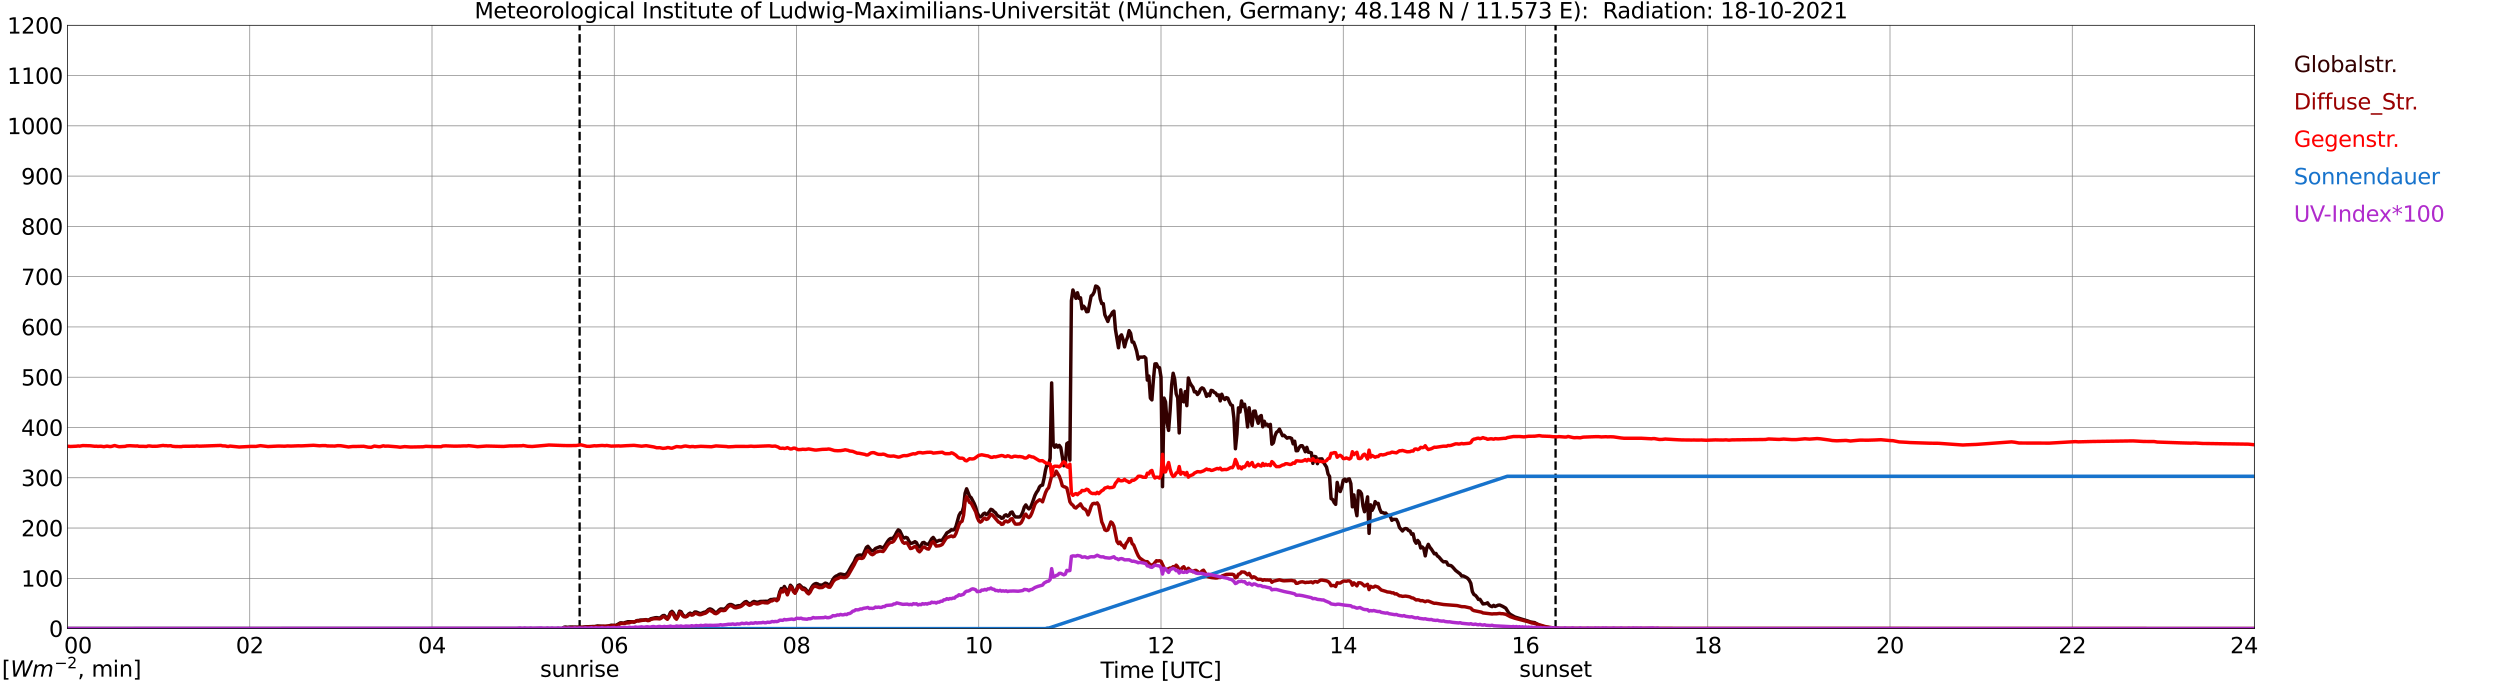 <?xml version="1.0" encoding="utf-8" standalone="no"?>
<!DOCTYPE svg PUBLIC "-//W3C//DTD SVG 1.1//EN"
  "http://www.w3.org/Graphics/SVG/1.1/DTD/svg11.dtd">
<svg xmlns:xlink="http://www.w3.org/1999/xlink" width="1085.4pt" height="296.64pt" viewBox="0 0 1085.4 296.64" xmlns="http://www.w3.org/2000/svg" version="1.1">
 <defs>
  <style type="text/css">*{stroke-linejoin: round; stroke-linecap: butt}</style>
 </defs>
 <g id="figure_1">
  <g id="patch_1">
   <path d="M 0 296.64 
L 1085.4 296.64 
L 1085.4 0 
L 0 0 
z
" style="fill: #ffffff"/>
  </g>
  <g id="axes_1">
   <g id="patch_2">
    <path d="M 29.306 272.909 
L 978.814 272.909 
L 978.814 10.976 
L 29.306 10.976 
z
" style="fill: #ffffff"/>
   </g>
   <g id="patch_3">
    <path d="M 978.814 272.909 
L 978.814 272.909 
L 978.814 10.976 
L 978.814 10.976 
z
" clip-path="url(#pe100721de1)" style="fill: #d3d3d3; opacity: 0.25; stroke: #d3d3d3; stroke-linejoin: miter"/>
   </g>
   <g id="matplotlib.axis_1">
    <g id="xtick_1">
     <g id="line2d_1">
      <path d="M 29.306 272.909 
L 29.306 10.976 
" clip-path="url(#pe100721de1)" style="fill: none; stroke: #808080; stroke-width: 0.3; stroke-linecap: square"/>
     </g>
     <g id="line2d_2"/>
     <g id="text_1">
      <!--    00 -->
      <g transform="translate(18.733 283.627) scale(0.095 -0.095)">
       <defs>
        <path id="DejaVuSans-20" transform="scale(0.016)"/>
        <path id="DejaVuSans-30" d="M 2034 4250 
Q 1547 4250 1301 3770 
Q 1056 3291 1056 2328 
Q 1056 1369 1301 889 
Q 1547 409 2034 409 
Q 2525 409 2770 889 
Q 3016 1369 3016 2328 
Q 3016 3291 2770 3770 
Q 2525 4250 2034 4250 
z
M 2034 4750 
Q 2819 4750 3233 4129 
Q 3647 3509 3647 2328 
Q 3647 1150 3233 529 
Q 2819 -91 2034 -91 
Q 1250 -91 836 529 
Q 422 1150 422 2328 
Q 422 3509 836 4129 
Q 1250 4750 2034 4750 
z
" transform="scale(0.016)"/>
       </defs>
       <use xlink:href="#DejaVuSans-20"/>
       <use xlink:href="#DejaVuSans-20" transform="translate(31.787 0)"/>
       <use xlink:href="#DejaVuSans-20" transform="translate(63.574 0)"/>
       <use xlink:href="#DejaVuSans-30" transform="translate(95.361 0)"/>
       <use xlink:href="#DejaVuSans-30" transform="translate(158.984 0)"/>
      </g>
     </g>
    </g>
    <g id="xtick_2">
     <g id="line2d_3">
      <path d="M 108.431 272.909 
L 108.431 10.976 
" clip-path="url(#pe100721de1)" style="fill: none; stroke: #808080; stroke-width: 0.3; stroke-linecap: square"/>
     </g>
     <g id="line2d_4"/>
     <g id="text_2">
      <!-- 02 -->
      <g transform="translate(102.387 283.627) scale(0.095 -0.095)">
       <defs>
        <path id="DejaVuSans-32" d="M 1228 531 
L 3431 531 
L 3431 0 
L 469 0 
L 469 531 
Q 828 903 1448 1529 
Q 2069 2156 2228 2338 
Q 2531 2678 2651 2914 
Q 2772 3150 2772 3378 
Q 2772 3750 2511 3984 
Q 2250 4219 1831 4219 
Q 1534 4219 1204 4116 
Q 875 4013 500 3803 
L 500 4441 
Q 881 4594 1212 4672 
Q 1544 4750 1819 4750 
Q 2544 4750 2975 4387 
Q 3406 4025 3406 3419 
Q 3406 3131 3298 2873 
Q 3191 2616 2906 2266 
Q 2828 2175 2409 1742 
Q 1991 1309 1228 531 
z
" transform="scale(0.016)"/>
       </defs>
       <use xlink:href="#DejaVuSans-30"/>
       <use xlink:href="#DejaVuSans-32" transform="translate(63.623 0)"/>
      </g>
     </g>
    </g>
    <g id="xtick_3">
     <g id="line2d_5">
      <path d="M 187.557 272.909 
L 187.557 10.976 
" clip-path="url(#pe100721de1)" style="fill: none; stroke: #808080; stroke-width: 0.3; stroke-linecap: square"/>
     </g>
     <g id="line2d_6"/>
     <g id="text_3">
      <!-- 04 -->
      <g transform="translate(181.513 283.627) scale(0.095 -0.095)">
       <defs>
        <path id="DejaVuSans-34" d="M 2419 4116 
L 825 1625 
L 2419 1625 
L 2419 4116 
z
M 2253 4666 
L 3047 4666 
L 3047 1625 
L 3713 1625 
L 3713 1100 
L 3047 1100 
L 3047 0 
L 2419 0 
L 2419 1100 
L 313 1100 
L 313 1709 
L 2253 4666 
z
" transform="scale(0.016)"/>
       </defs>
       <use xlink:href="#DejaVuSans-30"/>
       <use xlink:href="#DejaVuSans-34" transform="translate(63.623 0)"/>
      </g>
     </g>
    </g>
    <g id="xtick_4">
     <g id="line2d_7">
      <path d="M 266.683 272.909 
L 266.683 10.976 
" clip-path="url(#pe100721de1)" style="fill: none; stroke: #808080; stroke-width: 0.3; stroke-linecap: square"/>
     </g>
     <g id="line2d_8"/>
     <g id="text_4">
      <!-- 06 -->
      <g transform="translate(260.638 283.627) scale(0.095 -0.095)">
       <defs>
        <path id="DejaVuSans-36" d="M 2113 2584 
Q 1688 2584 1439 2293 
Q 1191 2003 1191 1497 
Q 1191 994 1439 701 
Q 1688 409 2113 409 
Q 2538 409 2786 701 
Q 3034 994 3034 1497 
Q 3034 2003 2786 2293 
Q 2538 2584 2113 2584 
z
M 3366 4563 
L 3366 3988 
Q 3128 4100 2886 4159 
Q 2644 4219 2406 4219 
Q 1781 4219 1451 3797 
Q 1122 3375 1075 2522 
Q 1259 2794 1537 2939 
Q 1816 3084 2150 3084 
Q 2853 3084 3261 2657 
Q 3669 2231 3669 1497 
Q 3669 778 3244 343 
Q 2819 -91 2113 -91 
Q 1303 -91 875 529 
Q 447 1150 447 2328 
Q 447 3434 972 4092 
Q 1497 4750 2381 4750 
Q 2619 4750 2861 4703 
Q 3103 4656 3366 4563 
z
" transform="scale(0.016)"/>
       </defs>
       <use xlink:href="#DejaVuSans-30"/>
       <use xlink:href="#DejaVuSans-36" transform="translate(63.623 0)"/>
      </g>
     </g>
    </g>
    <g id="xtick_5">
     <g id="line2d_9">
      <path d="M 345.808 272.909 
L 345.808 10.976 
" clip-path="url(#pe100721de1)" style="fill: none; stroke: #808080; stroke-width: 0.3; stroke-linecap: square"/>
     </g>
     <g id="line2d_10"/>
     <g id="text_5">
      <!-- 08 -->
      <g transform="translate(339.764 283.627) scale(0.095 -0.095)">
       <defs>
        <path id="DejaVuSans-38" d="M 2034 2216 
Q 1584 2216 1326 1975 
Q 1069 1734 1069 1313 
Q 1069 891 1326 650 
Q 1584 409 2034 409 
Q 2484 409 2743 651 
Q 3003 894 3003 1313 
Q 3003 1734 2745 1975 
Q 2488 2216 2034 2216 
z
M 1403 2484 
Q 997 2584 770 2862 
Q 544 3141 544 3541 
Q 544 4100 942 4425 
Q 1341 4750 2034 4750 
Q 2731 4750 3128 4425 
Q 3525 4100 3525 3541 
Q 3525 3141 3298 2862 
Q 3072 2584 2669 2484 
Q 3125 2378 3379 2068 
Q 3634 1759 3634 1313 
Q 3634 634 3220 271 
Q 2806 -91 2034 -91 
Q 1263 -91 848 271 
Q 434 634 434 1313 
Q 434 1759 690 2068 
Q 947 2378 1403 2484 
z
M 1172 3481 
Q 1172 3119 1398 2916 
Q 1625 2713 2034 2713 
Q 2441 2713 2670 2916 
Q 2900 3119 2900 3481 
Q 2900 3844 2670 4047 
Q 2441 4250 2034 4250 
Q 1625 4250 1398 4047 
Q 1172 3844 1172 3481 
z
" transform="scale(0.016)"/>
       </defs>
       <use xlink:href="#DejaVuSans-30"/>
       <use xlink:href="#DejaVuSans-38" transform="translate(63.623 0)"/>
      </g>
     </g>
    </g>
    <g id="xtick_6">
     <g id="line2d_11">
      <path d="M 424.934 272.909 
L 424.934 10.976 
" clip-path="url(#pe100721de1)" style="fill: none; stroke: #808080; stroke-width: 0.3; stroke-linecap: square"/>
     </g>
     <g id="line2d_12"/>
     <g id="text_6">
      <!-- 10 -->
      <g transform="translate(418.89 283.627) scale(0.095 -0.095)">
       <defs>
        <path id="DejaVuSans-31" d="M 794 531 
L 1825 531 
L 1825 4091 
L 703 3866 
L 703 4441 
L 1819 4666 
L 2450 4666 
L 2450 531 
L 3481 531 
L 3481 0 
L 794 0 
L 794 531 
z
" transform="scale(0.016)"/>
       </defs>
       <use xlink:href="#DejaVuSans-31"/>
       <use xlink:href="#DejaVuSans-30" transform="translate(63.623 0)"/>
      </g>
     </g>
    </g>
    <g id="xtick_7">
     <g id="line2d_13">
      <path d="M 504.06 272.909 
L 504.06 10.976 
" clip-path="url(#pe100721de1)" style="fill: none; stroke: #808080; stroke-width: 0.3; stroke-linecap: square"/>
     </g>
     <g id="line2d_14"/>
     <g id="text_7">
      <!-- 12 -->
      <g transform="translate(498.015 283.627) scale(0.095 -0.095)">
       <use xlink:href="#DejaVuSans-31"/>
       <use xlink:href="#DejaVuSans-32" transform="translate(63.623 0)"/>
      </g>
     </g>
    </g>
    <g id="xtick_8">
     <g id="line2d_15">
      <path d="M 583.185 272.909 
L 583.185 10.976 
" clip-path="url(#pe100721de1)" style="fill: none; stroke: #808080; stroke-width: 0.3; stroke-linecap: square"/>
     </g>
     <g id="line2d_16"/>
     <g id="text_8">
      <!-- 14 -->
      <g transform="translate(577.141 283.627) scale(0.095 -0.095)">
       <use xlink:href="#DejaVuSans-31"/>
       <use xlink:href="#DejaVuSans-34" transform="translate(63.623 0)"/>
      </g>
     </g>
    </g>
    <g id="xtick_9">
     <g id="line2d_17">
      <path d="M 662.311 272.909 
L 662.311 10.976 
" clip-path="url(#pe100721de1)" style="fill: none; stroke: #808080; stroke-width: 0.3; stroke-linecap: square"/>
     </g>
     <g id="line2d_18"/>
     <g id="text_9">
      <!-- 16 -->
      <g transform="translate(656.267 283.627) scale(0.095 -0.095)">
       <use xlink:href="#DejaVuSans-31"/>
       <use xlink:href="#DejaVuSans-36" transform="translate(63.623 0)"/>
      </g>
     </g>
    </g>
    <g id="xtick_10">
     <g id="line2d_19">
      <path d="M 741.437 272.909 
L 741.437 10.976 
" clip-path="url(#pe100721de1)" style="fill: none; stroke: #808080; stroke-width: 0.3; stroke-linecap: square"/>
     </g>
     <g id="line2d_20"/>
     <g id="text_10">
      <!-- 18 -->
      <g transform="translate(735.392 283.627) scale(0.095 -0.095)">
       <use xlink:href="#DejaVuSans-31"/>
       <use xlink:href="#DejaVuSans-38" transform="translate(63.623 0)"/>
      </g>
     </g>
    </g>
    <g id="xtick_11">
     <g id="line2d_21">
      <path d="M 820.562 272.909 
L 820.562 10.976 
" clip-path="url(#pe100721de1)" style="fill: none; stroke: #808080; stroke-width: 0.3; stroke-linecap: square"/>
     </g>
     <g id="line2d_22"/>
     <g id="text_11">
      <!-- 20 -->
      <g transform="translate(814.518 283.627) scale(0.095 -0.095)">
       <use xlink:href="#DejaVuSans-32"/>
       <use xlink:href="#DejaVuSans-30" transform="translate(63.623 0)"/>
      </g>
     </g>
    </g>
    <g id="xtick_12">
     <g id="line2d_23">
      <path d="M 899.688 272.909 
L 899.688 10.976 
" clip-path="url(#pe100721de1)" style="fill: none; stroke: #808080; stroke-width: 0.3; stroke-linecap: square"/>
     </g>
     <g id="line2d_24"/>
     <g id="text_12">
      <!-- 22 -->
      <g transform="translate(893.644 283.627) scale(0.095 -0.095)">
       <use xlink:href="#DejaVuSans-32"/>
       <use xlink:href="#DejaVuSans-32" transform="translate(63.623 0)"/>
      </g>
     </g>
    </g>
    <g id="xtick_13">
     <g id="line2d_25">
      <path d="M 978.814 272.909 
L 978.814 10.976 
" clip-path="url(#pe100721de1)" style="fill: none; stroke: #808080; stroke-width: 0.3; stroke-linecap: square"/>
     </g>
     <g id="line2d_26"/>
     <g id="text_13">
      <!-- 24    -->
      <g transform="translate(968.241 283.627) scale(0.095 -0.095)">
       <use xlink:href="#DejaVuSans-32"/>
       <use xlink:href="#DejaVuSans-34" transform="translate(63.623 0)"/>
       <use xlink:href="#DejaVuSans-20" transform="translate(127.246 0)"/>
       <use xlink:href="#DejaVuSans-20" transform="translate(159.033 0)"/>
       <use xlink:href="#DejaVuSans-20" transform="translate(190.82 0)"/>
      </g>
     </g>
    </g>
    <g id="text_14">
     <!-- Time [UTC] -->
     <g transform="translate(477.806 294.322) scale(0.095 -0.095)">
      <defs>
       <path id="DejaVuSans-54" d="M -19 4666 
L 3928 4666 
L 3928 4134 
L 2272 4134 
L 2272 0 
L 1638 0 
L 1638 4134 
L -19 4134 
L -19 4666 
z
" transform="scale(0.016)"/>
       <path id="DejaVuSans-69" d="M 603 3500 
L 1178 3500 
L 1178 0 
L 603 0 
L 603 3500 
z
M 603 4863 
L 1178 4863 
L 1178 4134 
L 603 4134 
L 603 4863 
z
" transform="scale(0.016)"/>
       <path id="DejaVuSans-6d" d="M 3328 2828 
Q 3544 3216 3844 3400 
Q 4144 3584 4550 3584 
Q 5097 3584 5394 3201 
Q 5691 2819 5691 2113 
L 5691 0 
L 5113 0 
L 5113 2094 
Q 5113 2597 4934 2840 
Q 4756 3084 4391 3084 
Q 3944 3084 3684 2787 
Q 3425 2491 3425 1978 
L 3425 0 
L 2847 0 
L 2847 2094 
Q 2847 2600 2669 2842 
Q 2491 3084 2119 3084 
Q 1678 3084 1418 2786 
Q 1159 2488 1159 1978 
L 1159 0 
L 581 0 
L 581 3500 
L 1159 3500 
L 1159 2956 
Q 1356 3278 1631 3431 
Q 1906 3584 2284 3584 
Q 2666 3584 2933 3390 
Q 3200 3197 3328 2828 
z
" transform="scale(0.016)"/>
       <path id="DejaVuSans-65" d="M 3597 1894 
L 3597 1613 
L 953 1613 
Q 991 1019 1311 708 
Q 1631 397 2203 397 
Q 2534 397 2845 478 
Q 3156 559 3463 722 
L 3463 178 
Q 3153 47 2828 -22 
Q 2503 -91 2169 -91 
Q 1331 -91 842 396 
Q 353 884 353 1716 
Q 353 2575 817 3079 
Q 1281 3584 2069 3584 
Q 2775 3584 3186 3129 
Q 3597 2675 3597 1894 
z
M 3022 2063 
Q 3016 2534 2758 2815 
Q 2500 3097 2075 3097 
Q 1594 3097 1305 2825 
Q 1016 2553 972 2059 
L 3022 2063 
z
" transform="scale(0.016)"/>
       <path id="DejaVuSans-5b" d="M 550 4863 
L 1875 4863 
L 1875 4416 
L 1125 4416 
L 1125 -397 
L 1875 -397 
L 1875 -844 
L 550 -844 
L 550 4863 
z
" transform="scale(0.016)"/>
       <path id="DejaVuSans-55" d="M 556 4666 
L 1191 4666 
L 1191 1831 
Q 1191 1081 1462 751 
Q 1734 422 2344 422 
Q 2950 422 3222 751 
Q 3494 1081 3494 1831 
L 3494 4666 
L 4128 4666 
L 4128 1753 
Q 4128 841 3676 375 
Q 3225 -91 2344 -91 
Q 1459 -91 1007 375 
Q 556 841 556 1753 
L 556 4666 
z
" transform="scale(0.016)"/>
       <path id="DejaVuSans-43" d="M 4122 4306 
L 4122 3641 
Q 3803 3938 3442 4084 
Q 3081 4231 2675 4231 
Q 1875 4231 1450 3742 
Q 1025 3253 1025 2328 
Q 1025 1406 1450 917 
Q 1875 428 2675 428 
Q 3081 428 3442 575 
Q 3803 722 4122 1019 
L 4122 359 
Q 3791 134 3420 21 
Q 3050 -91 2638 -91 
Q 1578 -91 968 557 
Q 359 1206 359 2328 
Q 359 3453 968 4101 
Q 1578 4750 2638 4750 
Q 3056 4750 3426 4639 
Q 3797 4528 4122 4306 
z
" transform="scale(0.016)"/>
       <path id="DejaVuSans-5d" d="M 1947 4863 
L 1947 -844 
L 622 -844 
L 622 -397 
L 1369 -397 
L 1369 4416 
L 622 4416 
L 622 4863 
L 1947 4863 
z
" transform="scale(0.016)"/>
      </defs>
      <use xlink:href="#DejaVuSans-54"/>
      <use xlink:href="#DejaVuSans-69" transform="translate(57.959 0)"/>
      <use xlink:href="#DejaVuSans-6d" transform="translate(85.742 0)"/>
      <use xlink:href="#DejaVuSans-65" transform="translate(183.154 0)"/>
      <use xlink:href="#DejaVuSans-20" transform="translate(244.678 0)"/>
      <use xlink:href="#DejaVuSans-5b" transform="translate(276.465 0)"/>
      <use xlink:href="#DejaVuSans-55" transform="translate(315.479 0)"/>
      <use xlink:href="#DejaVuSans-54" transform="translate(388.672 0)"/>
      <use xlink:href="#DejaVuSans-43" transform="translate(443.881 0)"/>
      <use xlink:href="#DejaVuSans-5d" transform="translate(513.705 0)"/>
     </g>
    </g>
   </g>
   <g id="matplotlib.axis_2">
    <g id="ytick_1">
     <g id="line2d_27">
      <path d="M 29.306 272.909 
L 978.814 272.909 
" clip-path="url(#pe100721de1)" style="fill: none; stroke: #808080; stroke-width: 0.3; stroke-linecap: square"/>
     </g>
     <g id="line2d_28"/>
     <g id="text_15">
      <!-- 0 -->
      <g transform="translate(21.261 276.518) scale(0.095 -0.095)">
       <use xlink:href="#DejaVuSans-30"/>
      </g>
     </g>
    </g>
    <g id="ytick_2">
     <g id="line2d_29">
      <path d="M 29.306 251.081 
L 978.814 251.081 
" clip-path="url(#pe100721de1)" style="fill: none; stroke: #808080; stroke-width: 0.3; stroke-linecap: square"/>
     </g>
     <g id="line2d_30"/>
     <g id="text_16">
      <!-- 100 -->
      <g transform="translate(9.173 254.69) scale(0.095 -0.095)">
       <use xlink:href="#DejaVuSans-31"/>
       <use xlink:href="#DejaVuSans-30" transform="translate(63.623 0)"/>
       <use xlink:href="#DejaVuSans-30" transform="translate(127.246 0)"/>
      </g>
     </g>
    </g>
    <g id="ytick_3">
     <g id="line2d_31">
      <path d="M 29.306 229.253 
L 978.814 229.253 
" clip-path="url(#pe100721de1)" style="fill: none; stroke: #808080; stroke-width: 0.3; stroke-linecap: square"/>
     </g>
     <g id="line2d_32"/>
     <g id="text_17">
      <!-- 200 -->
      <g transform="translate(9.173 232.863) scale(0.095 -0.095)">
       <use xlink:href="#DejaVuSans-32"/>
       <use xlink:href="#DejaVuSans-30" transform="translate(63.623 0)"/>
       <use xlink:href="#DejaVuSans-30" transform="translate(127.246 0)"/>
      </g>
     </g>
    </g>
    <g id="ytick_4">
     <g id="line2d_33">
      <path d="M 29.306 207.426 
L 978.814 207.426 
" clip-path="url(#pe100721de1)" style="fill: none; stroke: #808080; stroke-width: 0.3; stroke-linecap: square"/>
     </g>
     <g id="line2d_34"/>
     <g id="text_18">
      <!-- 300 -->
      <g transform="translate(9.173 211.035) scale(0.095 -0.095)">
       <defs>
        <path id="DejaVuSans-33" d="M 2597 2516 
Q 3050 2419 3304 2112 
Q 3559 1806 3559 1356 
Q 3559 666 3084 287 
Q 2609 -91 1734 -91 
Q 1441 -91 1130 -33 
Q 819 25 488 141 
L 488 750 
Q 750 597 1062 519 
Q 1375 441 1716 441 
Q 2309 441 2620 675 
Q 2931 909 2931 1356 
Q 2931 1769 2642 2001 
Q 2353 2234 1838 2234 
L 1294 2234 
L 1294 2753 
L 1863 2753 
Q 2328 2753 2575 2939 
Q 2822 3125 2822 3475 
Q 2822 3834 2567 4026 
Q 2313 4219 1838 4219 
Q 1578 4219 1281 4162 
Q 984 4106 628 3988 
L 628 4550 
Q 988 4650 1302 4700 
Q 1616 4750 1894 4750 
Q 2613 4750 3031 4423 
Q 3450 4097 3450 3541 
Q 3450 3153 3228 2886 
Q 3006 2619 2597 2516 
z
" transform="scale(0.016)"/>
       </defs>
       <use xlink:href="#DejaVuSans-33"/>
       <use xlink:href="#DejaVuSans-30" transform="translate(63.623 0)"/>
       <use xlink:href="#DejaVuSans-30" transform="translate(127.246 0)"/>
      </g>
     </g>
    </g>
    <g id="ytick_5">
     <g id="line2d_35">
      <path d="M 29.306 185.598 
L 978.814 185.598 
" clip-path="url(#pe100721de1)" style="fill: none; stroke: #808080; stroke-width: 0.3; stroke-linecap: square"/>
     </g>
     <g id="line2d_36"/>
     <g id="text_19">
      <!-- 400 -->
      <g transform="translate(9.173 189.207) scale(0.095 -0.095)">
       <use xlink:href="#DejaVuSans-34"/>
       <use xlink:href="#DejaVuSans-30" transform="translate(63.623 0)"/>
       <use xlink:href="#DejaVuSans-30" transform="translate(127.246 0)"/>
      </g>
     </g>
    </g>
    <g id="ytick_6">
     <g id="line2d_37">
      <path d="M 29.306 163.77 
L 978.814 163.77 
" clip-path="url(#pe100721de1)" style="fill: none; stroke: #808080; stroke-width: 0.3; stroke-linecap: square"/>
     </g>
     <g id="line2d_38"/>
     <g id="text_20">
      <!-- 500 -->
      <g transform="translate(9.173 167.379) scale(0.095 -0.095)">
       <defs>
        <path id="DejaVuSans-35" d="M 691 4666 
L 3169 4666 
L 3169 4134 
L 1269 4134 
L 1269 2991 
Q 1406 3038 1543 3061 
Q 1681 3084 1819 3084 
Q 2600 3084 3056 2656 
Q 3513 2228 3513 1497 
Q 3513 744 3044 326 
Q 2575 -91 1722 -91 
Q 1428 -91 1123 -41 
Q 819 9 494 109 
L 494 744 
Q 775 591 1075 516 
Q 1375 441 1709 441 
Q 2250 441 2565 725 
Q 2881 1009 2881 1497 
Q 2881 1984 2565 2268 
Q 2250 2553 1709 2553 
Q 1456 2553 1204 2497 
Q 953 2441 691 2322 
L 691 4666 
z
" transform="scale(0.016)"/>
       </defs>
       <use xlink:href="#DejaVuSans-35"/>
       <use xlink:href="#DejaVuSans-30" transform="translate(63.623 0)"/>
       <use xlink:href="#DejaVuSans-30" transform="translate(127.246 0)"/>
      </g>
     </g>
    </g>
    <g id="ytick_7">
     <g id="line2d_39">
      <path d="M 29.306 141.942 
L 978.814 141.942 
" clip-path="url(#pe100721de1)" style="fill: none; stroke: #808080; stroke-width: 0.3; stroke-linecap: square"/>
     </g>
     <g id="line2d_40"/>
     <g id="text_21">
      <!-- 600 -->
      <g transform="translate(9.173 145.551) scale(0.095 -0.095)">
       <use xlink:href="#DejaVuSans-36"/>
       <use xlink:href="#DejaVuSans-30" transform="translate(63.623 0)"/>
       <use xlink:href="#DejaVuSans-30" transform="translate(127.246 0)"/>
      </g>
     </g>
    </g>
    <g id="ytick_8">
     <g id="line2d_41">
      <path d="M 29.306 120.114 
L 978.814 120.114 
" clip-path="url(#pe100721de1)" style="fill: none; stroke: #808080; stroke-width: 0.3; stroke-linecap: square"/>
     </g>
     <g id="line2d_42"/>
     <g id="text_22">
      <!-- 700 -->
      <g transform="translate(9.173 123.724) scale(0.095 -0.095)">
       <defs>
        <path id="DejaVuSans-37" d="M 525 4666 
L 3525 4666 
L 3525 4397 
L 1831 0 
L 1172 0 
L 2766 4134 
L 525 4134 
L 525 4666 
z
" transform="scale(0.016)"/>
       </defs>
       <use xlink:href="#DejaVuSans-37"/>
       <use xlink:href="#DejaVuSans-30" transform="translate(63.623 0)"/>
       <use xlink:href="#DejaVuSans-30" transform="translate(127.246 0)"/>
      </g>
     </g>
    </g>
    <g id="ytick_9">
     <g id="line2d_43">
      <path d="M 29.306 98.287 
L 978.814 98.287 
" clip-path="url(#pe100721de1)" style="fill: none; stroke: #808080; stroke-width: 0.3; stroke-linecap: square"/>
     </g>
     <g id="line2d_44"/>
     <g id="text_23">
      <!-- 800 -->
      <g transform="translate(9.173 101.896) scale(0.095 -0.095)">
       <use xlink:href="#DejaVuSans-38"/>
       <use xlink:href="#DejaVuSans-30" transform="translate(63.623 0)"/>
       <use xlink:href="#DejaVuSans-30" transform="translate(127.246 0)"/>
      </g>
     </g>
    </g>
    <g id="ytick_10">
     <g id="line2d_45">
      <path d="M 29.306 76.459 
L 978.814 76.459 
" clip-path="url(#pe100721de1)" style="fill: none; stroke: #808080; stroke-width: 0.3; stroke-linecap: square"/>
     </g>
     <g id="line2d_46"/>
     <g id="text_24">
      <!-- 900 -->
      <g transform="translate(9.173 80.068) scale(0.095 -0.095)">
       <defs>
        <path id="DejaVuSans-39" d="M 703 97 
L 703 672 
Q 941 559 1184 500 
Q 1428 441 1663 441 
Q 2288 441 2617 861 
Q 2947 1281 2994 2138 
Q 2813 1869 2534 1725 
Q 2256 1581 1919 1581 
Q 1219 1581 811 2004 
Q 403 2428 403 3163 
Q 403 3881 828 4315 
Q 1253 4750 1959 4750 
Q 2769 4750 3195 4129 
Q 3622 3509 3622 2328 
Q 3622 1225 3098 567 
Q 2575 -91 1691 -91 
Q 1453 -91 1209 -44 
Q 966 3 703 97 
z
M 1959 2075 
Q 2384 2075 2632 2365 
Q 2881 2656 2881 3163 
Q 2881 3666 2632 3958 
Q 2384 4250 1959 4250 
Q 1534 4250 1286 3958 
Q 1038 3666 1038 3163 
Q 1038 2656 1286 2365 
Q 1534 2075 1959 2075 
z
" transform="scale(0.016)"/>
       </defs>
       <use xlink:href="#DejaVuSans-39"/>
       <use xlink:href="#DejaVuSans-30" transform="translate(63.623 0)"/>
       <use xlink:href="#DejaVuSans-30" transform="translate(127.246 0)"/>
      </g>
     </g>
    </g>
    <g id="ytick_11">
     <g id="line2d_47">
      <path d="M 29.306 54.631 
L 978.814 54.631 
" clip-path="url(#pe100721de1)" style="fill: none; stroke: #808080; stroke-width: 0.3; stroke-linecap: square"/>
     </g>
     <g id="line2d_48"/>
     <g id="text_25">
      <!-- 1000 -->
      <g transform="translate(3.128 58.24) scale(0.095 -0.095)">
       <use xlink:href="#DejaVuSans-31"/>
       <use xlink:href="#DejaVuSans-30" transform="translate(63.623 0)"/>
       <use xlink:href="#DejaVuSans-30" transform="translate(127.246 0)"/>
       <use xlink:href="#DejaVuSans-30" transform="translate(190.869 0)"/>
      </g>
     </g>
    </g>
    <g id="ytick_12">
     <g id="line2d_49">
      <path d="M 29.306 32.803 
L 978.814 32.803 
" clip-path="url(#pe100721de1)" style="fill: none; stroke: #808080; stroke-width: 0.3; stroke-linecap: square"/>
     </g>
     <g id="line2d_50"/>
     <g id="text_26">
      <!-- 1100 -->
      <g transform="translate(3.128 36.413) scale(0.095 -0.095)">
       <use xlink:href="#DejaVuSans-31"/>
       <use xlink:href="#DejaVuSans-31" transform="translate(63.623 0)"/>
       <use xlink:href="#DejaVuSans-30" transform="translate(127.246 0)"/>
       <use xlink:href="#DejaVuSans-30" transform="translate(190.869 0)"/>
      </g>
     </g>
    </g>
    <g id="ytick_13">
     <g id="line2d_51">
      <path d="M 29.306 10.976 
L 978.814 10.976 
" clip-path="url(#pe100721de1)" style="fill: none; stroke: #808080; stroke-width: 0.3; stroke-linecap: square"/>
     </g>
     <g id="line2d_52"/>
     <g id="text_27">
      <!-- 1200 -->
      <g transform="translate(3.128 14.585) scale(0.095 -0.095)">
       <use xlink:href="#DejaVuSans-31"/>
       <use xlink:href="#DejaVuSans-32" transform="translate(63.623 0)"/>
       <use xlink:href="#DejaVuSans-30" transform="translate(127.246 0)"/>
       <use xlink:href="#DejaVuSans-30" transform="translate(190.869 0)"/>
      </g>
     </g>
    </g>
   </g>
   <g id="line2d_53">
    <path d="M 251.649 272.909 
L 251.649 10.976 
" clip-path="url(#pe100721de1)" style="fill: none; stroke-dasharray: 3.7,1.6; stroke-dashoffset: 0; stroke: #000000"/>
   </g>
   <g id="line2d_54">
    <path d="M 675.367 272.909 
L 675.367 10.976 
" clip-path="url(#pe100721de1)" style="fill: none; stroke-dasharray: 3.7,1.6; stroke-dashoffset: 0; stroke: #000000"/>
   </g>
   <g id="line2d_55">
    <path d="M 29.306 272.909 
L 244.264 272.909 
L 244.923 272.295 
L 245.583 272.228 
L 246.242 272.363 
L 247.561 272.228 
L 252.836 272.363 
L 254.155 272.16 
L 257.451 272.009 
L 258.111 272.027 
L 259.43 271.756 
L 260.748 271.874 
L 262.726 271.975 
L 264.045 271.824 
L 265.364 271.435 
L 267.342 271.588 
L 269.32 270.405 
L 269.98 270.423 
L 270.639 270.658 
L 271.298 270.305 
L 272.617 269.916 
L 273.936 269.934 
L 274.595 269.934 
L 275.255 270.084 
L 275.914 269.849 
L 276.573 269.392 
L 277.233 269.427 
L 277.892 269.207 
L 279.211 269.207 
L 280.53 269.004 
L 281.189 269.274 
L 281.849 269.122 
L 282.508 268.65 
L 284.486 268.194 
L 285.145 268.144 
L 286.464 268.38 
L 287.783 267.282 
L 288.442 267.214 
L 289.102 267.891 
L 289.761 268.362 
L 290.42 267.452 
L 291.08 265.915 
L 291.739 265.426 
L 292.399 266.133 
L 293.058 267.535 
L 293.717 268.262 
L 294.377 267.181 
L 295.036 265.341 
L 295.696 265.594 
L 296.355 266.81 
L 297.014 267.467 
L 297.674 267.655 
L 298.333 267.317 
L 298.992 266.574 
L 299.652 266.186 
L 300.311 266.64 
L 300.971 266.404 
L 301.63 265.712 
L 302.289 265.712 
L 303.608 266.269 
L 304.267 266.387 
L 305.586 265.848 
L 306.246 265.712 
L 306.905 265.273 
L 307.564 264.632 
L 308.224 264.361 
L 308.883 264.564 
L 309.543 265.02 
L 310.202 265.712 
L 310.861 265.933 
L 311.521 265.627 
L 312.18 264.867 
L 312.839 264.379 
L 313.499 264.396 
L 314.158 264.531 
L 314.818 264.243 
L 315.477 263.654 
L 316.136 262.809 
L 316.796 262.453 
L 317.455 262.453 
L 318.114 262.724 
L 318.774 263.147 
L 319.433 263.348 
L 320.093 263.062 
L 320.752 262.944 
L 321.411 262.995 
L 322.071 262.538 
L 323.39 261.358 
L 324.049 261.155 
L 324.708 261.761 
L 325.368 262.1 
L 326.027 262.049 
L 326.686 261.44 
L 327.346 261.12 
L 328.665 261.508 
L 329.324 261.39 
L 329.983 261.137 
L 332.621 261.037 
L 333.28 261.137 
L 334.599 260.295 
L 335.258 260.277 
L 335.918 260.142 
L 336.577 260.124 
L 337.236 260.445 
L 337.896 259.55 
L 338.555 256.951 
L 339.215 255.516 
L 339.874 255.837 
L 340.533 254.622 
L 341.193 255.735 
L 341.852 257.492 
L 342.512 256.04 
L 343.171 254.08 
L 343.83 254.79 
L 344.49 256.427 
L 345.149 257.289 
L 345.808 256.005 
L 346.468 254.216 
L 347.127 253.912 
L 348.446 255.213 
L 349.105 255.296 
L 349.765 255.77 
L 350.424 256.732 
L 351.083 257.018 
L 351.743 256.241 
L 352.402 254.925 
L 353.062 253.997 
L 353.721 253.524 
L 354.38 253.321 
L 355.04 253.541 
L 355.699 253.98 
L 357.018 254.013 
L 358.337 253.17 
L 358.996 253.373 
L 359.655 253.912 
L 360.315 253.947 
L 360.974 252.882 
L 361.634 251.498 
L 362.293 250.653 
L 362.952 250.132 
L 363.612 249.878 
L 364.271 249.405 
L 364.93 249.202 
L 366.249 249.472 
L 366.909 249.573 
L 367.568 249.169 
L 368.227 248.374 
L 369.546 245.995 
L 370.865 243.867 
L 371.524 242.298 
L 372.184 241.302 
L 372.843 241.014 
L 373.502 240.964 
L 374.162 241.099 
L 374.821 240.693 
L 376.14 237.69 
L 376.799 237.183 
L 378.118 238.871 
L 378.777 239.191 
L 379.437 238.888 
L 380.096 238.128 
L 382.074 237.334 
L 383.393 237.943 
L 384.053 237.166 
L 385.371 235.04 
L 386.031 234.213 
L 386.69 233.772 
L 387.349 233.789 
L 388.009 233.318 
L 388.668 232.338 
L 389.328 231.021 
L 389.987 230.041 
L 390.646 230.43 
L 391.965 233.2 
L 392.624 233.586 
L 393.284 233.3 
L 393.943 233.571 
L 394.603 234.887 
L 395.262 235.933 
L 395.921 235.815 
L 396.581 235.579 
L 397.24 235.173 
L 397.899 235.596 
L 398.559 237.048 
L 399.218 237.504 
L 399.878 236.76 
L 400.537 235.629 
L 401.196 235.494 
L 401.856 236.136 
L 403.175 236.339 
L 404.493 233.942 
L 405.153 233.333 
L 406.471 235.208 
L 407.79 234.584 
L 408.45 234.634 
L 409.109 234.466 
L 410.428 232.455 
L 411.087 231.36 
L 412.406 230.598 
L 413.065 229.958 
L 413.725 230.126 
L 414.384 229.891 
L 415.043 228.557 
L 416.362 223.761 
L 417.022 222.598 
L 417.681 222.428 
L 418.34 220.116 
L 419 214.172 
L 419.659 212.215 
L 420.978 215.524 
L 421.637 216.065 
L 422.956 218.612 
L 423.615 220.217 
L 424.275 222.613 
L 424.934 223.932 
L 425.593 224.403 
L 426.253 224.05 
L 426.912 223.12 
L 427.572 222.784 
L 428.231 223.39 
L 428.89 223.037 
L 430.209 221.129 
L 430.869 221.397 
L 431.528 222.124 
L 432.187 222.581 
L 432.847 223.611 
L 433.506 224.132 
L 434.165 224.335 
L 434.825 225.027 
L 435.484 224.892 
L 436.144 223.812 
L 436.803 223.508 
L 437.462 224.117 
L 438.122 223.711 
L 438.781 222.513 
L 439.44 222.292 
L 440.1 223.558 
L 440.759 224.421 
L 442.078 224.471 
L 442.737 224.421 
L 443.397 223.761 
L 444.056 222.26 
L 444.716 220.149 
L 445.375 219.221 
L 446.034 220.267 
L 446.694 220.959 
L 447.353 220.402 
L 448.012 218.833 
L 449.331 215.102 
L 449.991 213.819 
L 450.65 212.906 
L 451.309 211.405 
L 451.969 210.746 
L 452.628 210.612 
L 453.287 207.639 
L 453.947 204.012 
L 454.606 201.512 
L 455.266 202.036 
L 455.925 198.93 
L 456.584 166.247 
L 457.244 193.157 
L 457.903 194.185 
L 458.563 193.172 
L 459.222 194.117 
L 459.881 193.375 
L 460.541 194.287 
L 461.859 202.222 
L 462.519 201.495 
L 463.178 192.615 
L 463.838 192.159 
L 464.497 199.757 
L 465.156 130.559 
L 465.816 125.901 
L 467.134 129.529 
L 467.794 127.099 
L 468.453 129.546 
L 469.113 129.293 
L 469.772 134.054 
L 470.431 132.923 
L 471.091 133.683 
L 471.75 135.337 
L 472.409 135.252 
L 473.728 128.516 
L 474.388 128.01 
L 475.047 126.794 
L 475.706 124.179 
L 476.366 124.432 
L 477.025 125.192 
L 477.685 129.782 
L 478.344 131.825 
L 479.003 131.825 
L 479.663 136.636 
L 480.981 139.574 
L 481.641 137.616 
L 482.3 136.856 
L 482.96 135.623 
L 483.619 135.084 
L 484.278 143.001 
L 485.597 150.985 
L 486.256 146.107 
L 486.916 145.382 
L 487.575 147.373 
L 488.235 150.614 
L 488.894 148.032 
L 489.553 146.395 
L 490.213 143.557 
L 490.872 144.706 
L 491.532 148.504 
L 492.191 148.554 
L 492.85 150.344 
L 493.51 152.505 
L 494.169 155.916 
L 494.828 155.054 
L 496.147 155.054 
L 496.807 154.886 
L 497.466 155.51 
L 498.125 165.032 
L 498.785 163.259 
L 499.444 172.848 
L 500.103 173.623 
L 500.763 164.914 
L 501.422 157.992 
L 502.082 157.942 
L 502.741 159.394 
L 503.4 159.629 
L 504.06 163.731 
L 504.719 211.304 
L 505.379 172.831 
L 506.038 174.518 
L 506.697 183.668 
L 507.357 186.859 
L 508.016 178.251 
L 508.675 167.175 
L 509.335 162.061 
L 509.994 164.626 
L 510.654 170.973 
L 511.313 172.713 
L 511.972 187.957 
L 512.632 169.251 
L 513.291 174.062 
L 513.95 174.468 
L 514.61 169.995 
L 515.269 176.122 
L 515.929 164.119 
L 516.588 166.112 
L 517.247 167.243 
L 517.907 168.12 
L 518.566 170.146 
L 519.226 170.063 
L 519.885 171.277 
L 520.544 170.552 
L 521.204 168.982 
L 521.863 168.391 
L 522.522 168.729 
L 523.182 170.063 
L 523.841 172.089 
L 524.501 171.076 
L 525.16 171.8 
L 525.819 169.489 
L 526.479 169.622 
L 527.138 170.366 
L 527.797 170.652 
L 528.457 171.733 
L 529.116 171.447 
L 529.776 174.047 
L 530.435 171.159 
L 531.094 172.763 
L 531.754 173.455 
L 532.413 172.628 
L 533.073 172.881 
L 533.732 174.485 
L 534.391 175.769 
L 535.051 176.055 
L 535.71 181.557 
L 536.369 194.827 
L 537.029 188.446 
L 537.688 177.067 
L 538.348 178.89 
L 539.007 174.079 
L 539.666 176.511 
L 540.326 175.498 
L 540.985 179.263 
L 541.644 185.358 
L 542.304 177.035 
L 542.963 181.525 
L 543.623 184.784 
L 544.282 178.536 
L 544.941 178.451 
L 545.601 181.592 
L 546.26 183.771 
L 546.919 180.85 
L 547.579 180.409 
L 548.238 185.305 
L 548.898 182.891 
L 549.557 184.563 
L 550.216 184.192 
L 550.876 185.187 
L 551.535 184.242 
L 552.195 192.851 
L 552.854 192.227 
L 553.513 189.341 
L 554.173 187.719 
L 554.832 187.248 
L 555.491 186.303 
L 556.81 189.156 
L 557.47 188.97 
L 558.788 190.236 
L 559.448 189.983 
L 560.107 190.051 
L 560.766 190.369 
L 561.426 192.701 
L 562.085 191.552 
L 562.745 195.704 
L 563.404 195.654 
L 564.063 194.252 
L 564.723 193.528 
L 565.382 193.51 
L 566.042 194.573 
L 566.701 196.127 
L 567.36 194.22 
L 568.02 196.33 
L 568.679 196.398 
L 569.338 196.599 
L 569.998 201.174 
L 570.657 198.153 
L 571.317 198.339 
L 571.976 201.309 
L 572.635 199.284 
L 573.954 199.216 
L 574.613 200.703 
L 575.932 202.796 
L 576.592 205.799 
L 577.251 206.865 
L 577.91 216.486 
L 578.57 216.84 
L 579.229 218.158 
L 579.889 218.968 
L 580.548 209.447 
L 581.207 212.435 
L 581.867 213.398 
L 582.526 211.54 
L 583.185 208.451 
L 583.845 208.063 
L 584.504 209.008 
L 585.164 208.096 
L 585.823 207.91 
L 586.482 209.986 
L 587.142 220.031 
L 587.801 214.864 
L 588.46 220.572 
L 589.12 223.897 
L 589.779 213.092 
L 590.439 213.312 
L 591.098 214.343 
L 591.757 219.71 
L 592.417 222.175 
L 593.076 219.457 
L 593.736 215.727 
L 594.395 231.56 
L 595.054 219.171 
L 595.714 221.568 
L 596.373 220.302 
L 597.032 217.785 
L 597.692 218.697 
L 598.351 218.545 
L 599.011 220.959 
L 599.67 222.428 
L 600.329 222.53 
L 600.989 222.834 
L 601.648 222.749 
L 602.307 223.694 
L 602.967 223.694 
L 603.626 224.185 
L 604.286 225.905 
L 604.945 225.484 
L 606.264 225.534 
L 606.923 226.868 
L 607.582 228.996 
L 608.901 230.532 
L 609.561 229.72 
L 610.22 229.452 
L 610.879 229.603 
L 611.539 230.362 
L 612.198 230.532 
L 612.858 231.949 
L 613.517 231.763 
L 614.176 234.769 
L 614.836 235.85 
L 615.495 234.634 
L 616.154 235.444 
L 616.814 237.925 
L 617.473 237.469 
L 618.133 238.179 
L 618.792 241.335 
L 619.451 237.825 
L 620.111 236.339 
L 620.77 237.572 
L 621.429 238.382 
L 622.748 240.457 
L 623.408 240.272 
L 624.067 241.385 
L 624.726 241.841 
L 626.045 243.395 
L 626.705 243.952 
L 627.364 243.852 
L 628.023 244.02 
L 628.683 245.303 
L 630.001 245.589 
L 630.661 246.163 
L 631.98 247.667 
L 633.958 249.186 
L 634.617 250.114 
L 635.276 250.029 
L 636.595 250.688 
L 637.255 251.127 
L 637.914 251.954 
L 638.573 253.27 
L 639.233 256.833 
L 639.892 258.099 
L 640.552 258.47 
L 641.211 259.214 
L 641.87 260.26 
L 642.53 260.192 
L 643.848 262.2 
L 645.167 262.049 
L 645.827 261.711 
L 646.486 262.674 
L 647.145 263.13 
L 647.805 263.383 
L 648.464 262.827 
L 649.123 263.298 
L 650.442 262.741 
L 651.102 262.674 
L 652.42 263.265 
L 653.739 264.04 
L 655.058 266.151 
L 655.717 266.742 
L 657.695 267.873 
L 660.333 268.7 
L 663.63 269.696 
L 664.289 269.984 
L 665.608 270.22 
L 666.267 270.305 
L 668.246 271.486 
L 670.883 272.28 
L 671.542 272.431 
L 672.202 272.466 
L 672.861 272.669 
L 677.477 272.909 
L 978.154 272.909 
L 978.154 272.909 
" clip-path="url(#pe100721de1)" style="fill: none; stroke: #330000; stroke-width: 1.5; stroke-linecap: square"/>
   </g>
   <g id="line2d_56">
    <path d="M 29.306 272.909 
L 244.264 272.909 
L 244.923 272.573 
L 246.901 272.531 
L 248.88 272.446 
L 250.858 272.405 
L 254.155 272.319 
L 262.067 271.9 
L 262.726 271.942 
L 264.045 271.817 
L 265.364 271.732 
L 266.683 271.564 
L 267.342 271.606 
L 268.002 271.481 
L 268.661 271.228 
L 269.32 270.726 
L 271.298 270.641 
L 271.958 270.473 
L 273.277 270.39 
L 273.936 270.054 
L 274.595 269.969 
L 275.255 270.054 
L 276.573 269.508 
L 277.233 269.635 
L 278.552 269.381 
L 280.53 269.089 
L 281.189 269.467 
L 281.849 269.381 
L 282.508 268.962 
L 283.827 268.626 
L 285.145 268.585 
L 286.464 268.711 
L 287.124 268.332 
L 287.783 267.786 
L 288.442 267.744 
L 289.102 268.417 
L 289.761 268.877 
L 290.42 267.954 
L 291.08 266.526 
L 291.739 266.066 
L 292.399 266.863 
L 293.058 268.249 
L 293.717 268.836 
L 294.377 267.703 
L 295.036 265.856 
L 295.696 266.234 
L 296.355 267.284 
L 297.014 267.786 
L 297.674 267.829 
L 298.333 267.576 
L 298.992 266.948 
L 299.652 266.738 
L 300.311 267.074 
L 300.971 266.906 
L 301.63 266.275 
L 302.289 266.317 
L 303.608 266.863 
L 304.267 266.863 
L 305.586 266.402 
L 306.246 266.234 
L 306.905 265.815 
L 307.564 265.142 
L 308.224 264.974 
L 309.543 265.73 
L 310.202 266.275 
L 310.861 266.443 
L 311.521 266.107 
L 312.839 264.974 
L 314.158 265.101 
L 314.818 264.974 
L 316.136 263.379 
L 316.796 263.001 
L 317.455 263.001 
L 318.114 263.337 
L 318.774 263.8 
L 319.433 263.924 
L 321.411 263.42 
L 322.071 263.043 
L 323.39 261.951 
L 324.049 261.868 
L 324.708 262.414 
L 325.368 262.792 
L 326.027 262.582 
L 326.686 262.078 
L 327.346 261.868 
L 328.665 262.246 
L 329.324 262.119 
L 330.643 261.617 
L 331.302 261.532 
L 331.961 261.7 
L 333.28 261.783 
L 334.599 260.945 
L 335.258 260.86 
L 335.918 260.441 
L 336.577 260.358 
L 337.236 260.818 
L 337.896 260.273 
L 338.555 257.754 
L 339.215 256.411 
L 339.874 256.999 
L 340.533 255.698 
L 341.193 256.704 
L 341.852 258.258 
L 343.171 254.689 
L 343.83 255.279 
L 344.49 256.872 
L 345.149 257.586 
L 345.808 256.411 
L 346.468 254.689 
L 347.127 254.438 
L 347.787 255.279 
L 348.446 255.907 
L 349.105 255.949 
L 349.765 256.37 
L 350.424 257.335 
L 351.083 257.839 
L 351.743 257.084 
L 352.402 255.739 
L 353.062 254.816 
L 353.721 254.521 
L 354.38 254.606 
L 355.699 255.152 
L 357.018 255.067 
L 358.337 254.187 
L 358.996 254.397 
L 359.655 254.901 
L 360.315 254.942 
L 360.974 253.934 
L 361.634 252.674 
L 362.293 251.878 
L 362.952 251.415 
L 363.612 251.205 
L 364.93 250.577 
L 366.249 250.786 
L 366.909 250.786 
L 367.568 250.492 
L 368.227 249.778 
L 370.865 245.161 
L 371.524 243.775 
L 372.184 242.684 
L 372.843 242.35 
L 373.502 242.35 
L 374.162 242.474 
L 374.821 242.182 
L 375.481 240.964 
L 376.14 239.41 
L 376.799 238.991 
L 378.118 240.545 
L 378.777 240.837 
L 379.437 240.46 
L 380.096 239.787 
L 382.074 239.242 
L 383.393 239.453 
L 384.053 238.654 
L 385.371 236.598 
L 386.031 235.885 
L 386.69 235.422 
L 387.349 235.422 
L 388.009 234.961 
L 388.668 233.953 
L 389.328 232.737 
L 389.987 231.897 
L 390.646 232.401 
L 391.306 234.121 
L 391.965 235.422 
L 392.624 235.885 
L 393.284 235.634 
L 393.943 235.843 
L 395.262 238.15 
L 395.921 238.026 
L 397.24 237.227 
L 397.899 237.648 
L 398.559 239.032 
L 399.218 239.578 
L 399.878 238.864 
L 400.537 237.773 
L 401.196 237.439 
L 402.515 238.277 
L 403.175 238.403 
L 403.834 237.227 
L 404.493 235.59 
L 405.153 235.171 
L 406.471 237.103 
L 407.79 236.934 
L 408.45 236.725 
L 409.109 236.347 
L 410.428 234.247 
L 411.087 233.407 
L 413.065 232.693 
L 413.725 233.029 
L 414.384 232.82 
L 415.043 231.602 
L 416.362 227.782 
L 417.022 226.691 
L 417.681 226.313 
L 418.34 223.711 
L 419 217.835 
L 419.659 215.694 
L 420.978 218.171 
L 421.637 218.422 
L 423.615 222.242 
L 424.275 224.635 
L 424.934 226.104 
L 425.593 226.691 
L 426.253 226.272 
L 426.912 225.222 
L 427.572 224.929 
L 428.231 225.516 
L 428.89 225.265 
L 430.209 223.292 
L 430.869 223.585 
L 433.506 226.649 
L 434.165 226.902 
L 434.825 227.658 
L 435.484 227.531 
L 436.144 226.481 
L 436.803 226.189 
L 437.462 226.608 
L 438.122 226.313 
L 438.781 225.348 
L 439.44 225.18 
L 440.1 226.481 
L 440.759 227.49 
L 441.419 227.573 
L 442.737 227.448 
L 443.397 226.859 
L 444.056 225.599 
L 444.716 223.838 
L 445.375 223.207 
L 446.034 224.257 
L 446.694 224.72 
L 447.353 224.089 
L 448.012 222.705 
L 449.331 218.885 
L 449.991 217.962 
L 451.309 216.995 
L 451.969 217.204 
L 452.628 217.877 
L 453.947 213.847 
L 454.606 212.505 
L 455.266 211.791 
L 456.584 206.627 
L 457.244 206.585 
L 457.903 206.208 
L 458.563 204.57 
L 459.881 206.712 
L 460.541 208.473 
L 461.2 210.868 
L 461.859 211.287 
L 462.519 211.496 
L 463.178 211.874 
L 463.838 214.602 
L 464.497 217.835 
L 465.156 218.841 
L 465.816 219.346 
L 466.475 220.31 
L 467.134 220.564 
L 467.794 219.891 
L 468.453 219.431 
L 469.113 218.758 
L 469.772 219.976 
L 470.431 220.815 
L 471.091 221.068 
L 471.75 221.865 
L 472.409 223.543 
L 473.069 221.948 
L 473.728 219.808 
L 474.388 218.717 
L 475.047 218.507 
L 475.706 218.717 
L 476.366 218.339 
L 477.025 219.431 
L 478.344 226.608 
L 479.003 228.035 
L 479.663 230.009 
L 480.322 230.345 
L 480.981 230.05 
L 482.3 226.608 
L 482.96 227.112 
L 483.619 228.496 
L 484.938 235.044 
L 485.597 236.011 
L 486.256 235.339 
L 486.916 236.557 
L 487.575 236.849 
L 488.235 237.899 
L 488.894 236.011 
L 489.553 235.171 
L 490.213 233.828 
L 490.872 233.828 
L 491.532 236.053 
L 492.191 236.598 
L 493.51 239.872 
L 494.169 241.3 
L 494.828 242.265 
L 496.807 243.651 
L 497.466 243.86 
L 498.125 243.86 
L 499.444 245.288 
L 500.103 245.288 
L 500.763 245.035 
L 502.082 243.441 
L 502.741 243.566 
L 503.4 243.441 
L 504.06 243.692 
L 505.379 246.504 
L 506.038 247.261 
L 506.697 247.176 
L 508.016 246.589 
L 508.675 246.63 
L 509.335 246.002 
L 509.994 246.253 
L 510.654 245.371 
L 511.313 246.085 
L 511.972 247.763 
L 512.632 247.386 
L 513.291 246.504 
L 513.95 246.043 
L 515.269 248.099 
L 515.929 246.715 
L 516.588 247.386 
L 517.907 248.226 
L 518.566 247.722 
L 519.226 247.639 
L 519.885 248.058 
L 520.544 248.687 
L 521.204 248.604 
L 521.863 247.89 
L 522.522 247.554 
L 523.182 248.604 
L 523.841 249.946 
L 524.501 250.367 
L 525.819 250.745 
L 527.797 250.954 
L 528.457 250.913 
L 529.116 250.703 
L 529.776 250.745 
L 530.435 250.114 
L 532.413 249.4 
L 533.732 249.317 
L 535.051 249.317 
L 535.71 249.568 
L 536.369 250.869 
L 537.029 250.577 
L 537.688 249.276 
L 538.348 249.108 
L 539.007 248.309 
L 540.326 248.394 
L 541.644 249.527 
L 542.304 248.94 
L 542.963 250.031 
L 543.623 250.869 
L 544.282 250.409 
L 544.941 250.66 
L 545.601 251.247 
L 546.26 251.583 
L 546.919 251.5 
L 547.579 251.583 
L 548.238 251.961 
L 548.898 251.668 
L 549.557 251.836 
L 550.216 251.793 
L 550.876 251.878 
L 551.535 251.793 
L 552.195 252.801 
L 552.854 252.338 
L 555.491 251.71 
L 556.81 252.087 
L 557.47 252.172 
L 560.766 252.004 
L 561.426 252.172 
L 562.085 252.214 
L 562.745 253.264 
L 563.404 253.22 
L 564.063 252.884 
L 564.723 252.674 
L 565.382 252.592 
L 566.042 252.718 
L 566.701 252.969 
L 567.36 252.801 
L 568.02 252.843 
L 569.338 252.633 
L 569.998 253.052 
L 570.657 252.55 
L 571.317 252.506 
L 571.976 252.76 
L 573.295 251.878 
L 573.954 251.836 
L 575.932 252.172 
L 576.592 252.465 
L 577.251 253.052 
L 577.91 254.312 
L 578.57 254.187 
L 579.229 254.229 
L 579.889 254.648 
L 580.548 253.011 
L 581.207 253.137 
L 581.867 253.137 
L 583.185 252.297 
L 583.845 252.255 
L 584.504 252.338 
L 585.164 252.172 
L 585.823 252.172 
L 586.482 252.592 
L 587.142 254.061 
L 587.801 253.052 
L 589.12 254.355 
L 589.779 253.011 
L 590.439 253.011 
L 591.098 253.22 
L 592.417 254.397 
L 593.076 254.102 
L 593.736 253.683 
L 594.395 255.992 
L 595.054 254.565 
L 595.714 254.942 
L 596.373 254.901 
L 597.032 254.48 
L 598.351 254.901 
L 599.67 256.158 
L 601.648 256.748 
L 602.307 256.999 
L 603.626 257.125 
L 604.286 257.418 
L 604.945 257.376 
L 605.604 257.88 
L 606.264 257.795 
L 607.582 258.677 
L 608.242 258.721 
L 608.901 258.93 
L 610.22 258.804 
L 611.539 259.013 
L 612.198 259.181 
L 612.858 259.559 
L 613.517 259.644 
L 614.836 260.482 
L 615.495 260.399 
L 616.154 260.524 
L 616.814 260.86 
L 617.473 260.735 
L 618.792 261.237 
L 619.451 260.945 
L 620.111 260.945 
L 622.089 261.742 
L 622.748 261.951 
L 623.408 261.91 
L 626.705 262.455 
L 632.639 262.918 
L 634.617 263.379 
L 635.936 263.42 
L 638.573 264.01 
L 639.233 264.765 
L 639.892 265.101 
L 643.189 265.771 
L 643.848 266.107 
L 647.805 266.57 
L 648.464 266.485 
L 649.783 266.485 
L 651.102 266.317 
L 651.761 266.443 
L 652.42 266.443 
L 653.739 266.694 
L 655.717 267.744 
L 657.695 268.417 
L 663.63 269.969 
L 664.949 270.431 
L 666.267 270.641 
L 670.883 272.027 
L 674.18 272.573 
L 675.499 272.697 
L 676.158 272.697 
L 676.817 272.824 
L 978.154 272.909 
L 978.154 272.909 
" clip-path="url(#pe100721de1)" style="fill: none; stroke: #990000; stroke-width: 1.5; stroke-linecap: square"/>
   </g>
   <g id="line2d_57">
    <path d="M 29.306 193.729 
L 30.625 193.842 
L 33.262 193.72 
L 33.921 193.611 
L 34.581 193.696 
L 35.9 193.454 
L 39.197 193.539 
L 41.175 193.761 
L 41.834 193.718 
L 42.493 193.803 
L 43.812 193.731 
L 45.131 193.929 
L 46.45 193.683 
L 47.768 193.892 
L 48.428 193.822 
L 49.747 193.43 
L 51.065 193.809 
L 51.725 193.949 
L 53.703 193.829 
L 54.362 193.79 
L 55.022 193.587 
L 56.34 193.502 
L 58.978 193.648 
L 59.637 193.591 
L 60.297 193.766 
L 62.275 193.785 
L 63.594 193.842 
L 64.253 193.622 
L 64.912 193.611 
L 66.231 193.77 
L 68.209 193.733 
L 70.847 193.39 
L 71.506 193.504 
L 72.166 193.473 
L 72.825 193.578 
L 74.144 193.499 
L 74.803 193.742 
L 76.122 193.864 
L 78.759 193.897 
L 79.419 193.77 
L 84.694 193.718 
L 85.353 193.615 
L 86.672 193.716 
L 95.903 193.386 
L 96.563 193.569 
L 97.881 193.624 
L 98.541 193.801 
L 99.2 193.84 
L 99.86 193.667 
L 103.816 194.073 
L 109.091 193.798 
L 111.069 193.825 
L 113.047 193.495 
L 114.366 193.643 
L 116.344 193.873 
L 120.96 193.652 
L 123.597 193.731 
L 124.916 193.611 
L 126.235 193.676 
L 129.532 193.545 
L 130.85 193.585 
L 136.125 193.325 
L 138.763 193.543 
L 140.082 193.447 
L 141.4 193.46 
L 142.06 193.604 
L 145.357 193.661 
L 146.676 193.473 
L 147.994 193.526 
L 151.291 194.049 
L 152.61 193.897 
L 153.269 193.836 
L 154.588 193.836 
L 157.885 193.757 
L 159.863 194.135 
L 161.182 194.204 
L 162.501 193.67 
L 164.479 193.94 
L 165.138 193.908 
L 166.457 193.537 
L 167.116 193.716 
L 168.435 193.672 
L 172.391 193.988 
L 173.71 194.159 
L 175.688 193.897 
L 178.326 194.08 
L 180.304 194.039 
L 183.601 193.977 
L 184.92 193.781 
L 188.216 193.91 
L 191.513 193.943 
L 192.173 193.654 
L 193.492 193.571 
L 197.448 193.707 
L 200.085 193.654 
L 201.404 193.591 
L 202.723 193.609 
L 203.382 193.488 
L 205.36 193.694 
L 207.339 193.929 
L 211.295 193.643 
L 218.548 193.827 
L 221.186 193.615 
L 226.461 193.547 
L 227.12 193.419 
L 229.098 193.759 
L 231.076 193.844 
L 236.351 193.39 
L 238.329 193.205 
L 244.923 193.438 
L 247.561 193.473 
L 249.539 193.421 
L 250.198 193.425 
L 252.176 193.124 
L 254.814 193.768 
L 256.133 193.77 
L 258.111 193.521 
L 258.77 193.589 
L 261.408 193.401 
L 262.726 193.508 
L 263.386 193.392 
L 265.364 193.689 
L 268.661 193.582 
L 269.32 193.657 
L 271.958 193.497 
L 275.255 193.351 
L 278.552 193.726 
L 280.53 193.497 
L 283.827 194.03 
L 285.145 194.407 
L 286.464 194.366 
L 287.783 194.672 
L 289.102 194.538 
L 289.761 194.309 
L 290.42 194.355 
L 291.08 194.545 
L 291.739 194.613 
L 293.058 194.124 
L 293.717 193.877 
L 295.696 194.063 
L 297.014 193.713 
L 297.674 193.646 
L 299.652 193.98 
L 300.311 193.857 
L 300.971 193.862 
L 301.63 193.984 
L 304.267 193.766 
L 308.883 193.96 
L 310.861 193.602 
L 315.477 193.868 
L 316.136 193.999 
L 318.114 193.908 
L 319.433 193.807 
L 324.708 193.825 
L 326.027 193.709 
L 327.346 193.818 
L 333.94 193.561 
L 335.258 193.744 
L 336.577 193.657 
L 337.896 194.113 
L 338.555 194.584 
L 339.215 194.65 
L 339.874 194.569 
L 340.533 194.737 
L 341.193 194.606 
L 341.852 194.353 
L 343.171 194.955 
L 343.83 194.87 
L 344.49 194.558 
L 345.149 194.586 
L 346.468 195.228 
L 347.787 195.163 
L 348.446 195.043 
L 349.765 195.132 
L 351.083 194.909 
L 353.721 195.379 
L 354.38 195.401 
L 357.018 195.097 
L 358.996 195.038 
L 359.655 194.927 
L 360.315 195.012 
L 362.293 195.608 
L 363.612 195.691 
L 364.93 195.658 
L 366.249 195.453 
L 366.909 195.274 
L 368.227 195.532 
L 368.887 195.809 
L 370.206 195.957 
L 372.184 196.747 
L 372.843 196.756 
L 375.481 197.278 
L 376.14 197.538 
L 376.799 197.503 
L 378.118 196.656 
L 378.777 196.516 
L 379.437 196.523 
L 380.756 197.068 
L 381.415 197.263 
L 382.734 197.287 
L 383.393 197.16 
L 384.053 197.297 
L 385.371 197.889 
L 386.69 198.068 
L 388.009 197.974 
L 389.987 198.463 
L 390.646 198.369 
L 391.965 197.893 
L 392.624 197.797 
L 393.284 197.845 
L 393.943 197.78 
L 395.921 197.162 
L 396.581 196.994 
L 397.24 197.097 
L 397.899 196.874 
L 398.559 196.529 
L 399.218 196.459 
L 399.878 196.505 
L 400.537 196.664 
L 402.515 196.394 
L 403.834 196.35 
L 404.493 196.416 
L 405.153 196.721 
L 409.109 196.322 
L 409.768 196.715 
L 410.428 196.977 
L 412.406 196.944 
L 413.065 196.595 
L 413.725 196.798 
L 415.043 197.653 
L 415.703 198.347 
L 416.362 198.801 
L 417.022 198.948 
L 417.681 198.906 
L 418.34 199.116 
L 419 199.906 
L 419.659 200.08 
L 420.978 199.138 
L 421.637 199.258 
L 422.297 199.253 
L 422.956 199.116 
L 424.934 197.712 
L 426.253 197.452 
L 428.231 197.854 
L 428.89 197.917 
L 430.209 198.559 
L 430.869 198.566 
L 431.528 198.282 
L 432.187 198.387 
L 434.825 197.767 
L 435.484 197.865 
L 436.144 198.195 
L 436.803 198.221 
L 437.462 197.878 
L 438.122 198.031 
L 438.781 198.419 
L 439.44 198.485 
L 440.1 198.147 
L 440.759 198.072 
L 442.078 198.275 
L 442.737 198.208 
L 444.056 198.435 
L 444.716 198.804 
L 445.375 198.873 
L 446.034 198.605 
L 446.694 197.93 
L 448.012 198.389 
L 448.672 198.446 
L 451.309 200.061 
L 452.628 200.006 
L 453.947 200.96 
L 454.606 201.233 
L 455.266 201.102 
L 455.925 201.486 
L 456.584 206.413 
L 457.244 202.687 
L 457.903 202.407 
L 459.222 202.44 
L 459.881 202.665 
L 460.541 202.196 
L 461.2 201.194 
L 461.859 200.493 
L 462.519 200.956 
L 463.178 202.61 
L 463.838 202.883 
L 464.497 201.519 
L 465.156 214.192 
L 465.816 215.074 
L 466.475 214.574 
L 467.134 214.297 
L 467.794 214.784 
L 468.453 214.076 
L 469.113 213.806 
L 469.772 212.933 
L 470.431 213.051 
L 471.091 212.913 
L 471.75 212.402 
L 472.409 212.627 
L 473.069 213.535 
L 473.728 214.055 
L 474.388 214.293 
L 475.047 214.21 
L 475.706 214.373 
L 476.366 213.745 
L 477.025 214.303 
L 478.344 213.042 
L 479.003 212.706 
L 479.663 211.887 
L 480.322 211.728 
L 480.981 211.44 
L 481.641 211.761 
L 482.96 211.623 
L 483.619 211.322 
L 484.278 209.835 
L 484.938 209.071 
L 485.597 208.089 
L 486.256 208.7 
L 486.916 208.753 
L 487.575 208.646 
L 488.235 208.107 
L 488.894 208.7 
L 489.553 208.956 
L 490.213 209.449 
L 490.872 209.117 
L 491.532 208.471 
L 492.191 208.528 
L 492.85 208.124 
L 493.51 207.585 
L 494.169 206.79 
L 494.828 206.747 
L 495.488 206.836 
L 496.147 207.17 
L 497.466 207.216 
L 498.125 205.424 
L 498.785 205.749 
L 499.444 204.594 
L 500.103 204.256 
L 500.763 206.4 
L 501.422 207.532 
L 502.082 207.177 
L 502.741 207.205 
L 503.4 207.57 
L 504.06 206.347 
L 504.719 197.243 
L 505.379 204.907 
L 506.038 204.854 
L 507.357 200.812 
L 508.016 203.774 
L 508.675 205.845 
L 509.335 206.891 
L 509.994 206.555 
L 510.654 205.326 
L 511.313 205.171 
L 511.972 202.56 
L 512.632 205.863 
L 513.291 205.129 
L 513.95 205.249 
L 514.61 206.179 
L 515.269 205.116 
L 515.929 207.159 
L 516.588 206.55 
L 517.907 206.068 
L 518.566 205.415 
L 519.885 204.758 
L 521.204 204.902 
L 522.522 204.431 
L 523.841 203.612 
L 524.501 203.924 
L 525.16 203.874 
L 525.819 204.254 
L 526.479 204.16 
L 528.457 203.379 
L 529.116 203.577 
L 529.776 203.219 
L 530.435 203.999 
L 531.754 203.802 
L 532.413 203.887 
L 533.073 203.682 
L 534.391 202.957 
L 535.051 203.053 
L 535.71 201.96 
L 536.369 199.489 
L 537.029 200.975 
L 537.688 203.2 
L 538.348 202.674 
L 539.007 203.534 
L 539.666 202.678 
L 540.326 202.791 
L 540.985 201.934 
L 541.644 200.792 
L 542.304 202.196 
L 543.623 200.803 
L 544.282 202.431 
L 544.941 202.702 
L 546.26 201.582 
L 546.919 202.134 
L 547.579 202.357 
L 548.238 201.209 
L 548.898 202.104 
L 549.557 201.563 
L 550.216 201.988 
L 550.876 201.718 
L 551.535 202.163 
L 552.195 200.408 
L 552.854 200.962 
L 553.513 201.94 
L 554.173 202.597 
L 555.491 202.586 
L 556.81 201.899 
L 557.47 201.792 
L 558.129 201.325 
L 558.788 201.329 
L 560.107 201.683 
L 560.766 201.517 
L 561.426 200.956 
L 562.085 201.146 
L 562.745 200.107 
L 563.404 200.094 
L 564.723 200.233 
L 565.382 200.194 
L 566.042 199.934 
L 566.701 199.548 
L 567.36 200.104 
L 568.02 199.445 
L 568.679 199.781 
L 569.338 199.967 
L 569.998 199.089 
L 570.657 199.86 
L 571.317 200.268 
L 571.976 199.779 
L 572.635 200.325 
L 573.295 200.249 
L 573.954 200.465 
L 575.273 200.299 
L 575.932 199.954 
L 576.592 199.131 
L 577.251 198.935 
L 577.91 196.811 
L 578.57 196.782 
L 579.229 196.499 
L 579.889 196.564 
L 580.548 198.52 
L 581.207 197.933 
L 581.867 197.677 
L 582.526 198.153 
L 583.185 199.076 
L 583.845 199.096 
L 584.504 198.804 
L 585.823 199.306 
L 586.482 198.838 
L 587.142 196.119 
L 587.801 197.391 
L 588.46 196.802 
L 589.12 196.368 
L 589.779 199.004 
L 590.439 199.103 
L 591.098 198.771 
L 591.757 197.557 
L 592.417 197.182 
L 593.076 198.057 
L 593.736 199.282 
L 594.395 195.436 
L 595.054 198.452 
L 595.714 197.765 
L 597.032 198.511 
L 597.692 198.205 
L 598.351 198.203 
L 599.011 197.54 
L 599.67 197.376 
L 600.329 197.531 
L 601.648 197.241 
L 602.307 196.867 
L 603.626 196.649 
L 604.286 196.282 
L 606.264 196.61 
L 607.582 195.724 
L 608.242 195.708 
L 608.901 195.56 
L 610.879 196.151 
L 612.198 196.088 
L 612.858 195.787 
L 613.517 195.846 
L 614.176 195.016 
L 614.836 194.905 
L 615.495 195.209 
L 616.154 194.942 
L 616.814 194.226 
L 617.473 194.368 
L 618.133 194.248 
L 618.792 193.519 
L 619.451 194.552 
L 620.111 195.171 
L 621.429 194.813 
L 622.748 194.143 
L 623.408 194.204 
L 626.705 193.707 
L 628.023 193.742 
L 628.683 193.412 
L 629.342 193.475 
L 630.001 193.364 
L 631.98 192.694 
L 632.639 192.692 
L 633.298 192.812 
L 633.958 192.731 
L 634.617 192.537 
L 635.276 192.687 
L 637.914 192.434 
L 638.573 192.157 
L 639.233 191.068 
L 639.892 190.66 
L 640.552 190.557 
L 641.211 190.334 
L 641.87 190.234 
L 642.53 190.472 
L 643.189 190.295 
L 643.848 189.996 
L 644.508 190.258 
L 645.167 190.376 
L 645.827 190.729 
L 647.145 190.492 
L 647.805 190.526 
L 648.464 190.692 
L 649.123 190.439 
L 650.442 190.553 
L 653.08 190.295 
L 653.739 190.302 
L 654.399 189.99 
L 657.036 189.529 
L 659.674 189.509 
L 660.992 189.621 
L 661.652 189.677 
L 663.63 189.413 
L 666.267 189.383 
L 668.246 189.123 
L 669.564 189.337 
L 672.861 189.45 
L 674.18 189.594 
L 676.158 189.645 
L 676.817 189.549 
L 679.455 189.752 
L 680.114 189.723 
L 680.774 189.485 
L 682.752 189.935 
L 683.411 190.04 
L 684.73 189.985 
L 686.049 190.072 
L 687.368 189.784 
L 692.643 189.588 
L 693.961 189.573 
L 695.28 189.701 
L 697.258 189.599 
L 697.918 189.671 
L 699.236 189.621 
L 700.555 189.677 
L 703.852 190.153 
L 705.171 190.286 
L 709.786 190.286 
L 712.424 190.265 
L 717.04 190.511 
L 717.699 190.406 
L 718.358 190.424 
L 720.337 190.797 
L 721.655 190.78 
L 722.974 190.62 
L 728.249 190.917 
L 730.227 191.004 
L 732.865 191.029 
L 734.184 191.05 
L 735.502 191.037 
L 736.821 191.059 
L 738.799 191.039 
L 740.777 191.14 
L 744.734 190.98 
L 746.052 191.013 
L 747.371 191.029 
L 748.031 191.048 
L 749.349 190.967 
L 750.668 191.096 
L 751.987 190.978 
L 766.493 190.804 
L 767.812 190.585 
L 772.428 190.786 
L 774.406 190.627 
L 777.703 190.845 
L 779.681 190.869 
L 783.637 190.507 
L 785.615 190.651 
L 788.912 190.404 
L 790.231 190.505 
L 794.187 191.033 
L 795.506 191.264 
L 797.484 191.376 
L 801.44 191.212 
L 803.419 191.469 
L 804.737 191.332 
L 807.375 191.09 
L 809.353 191.101 
L 810.672 191.129 
L 813.969 191.024 
L 816.606 190.904 
L 820.562 191.277 
L 821.881 191.332 
L 824.519 191.856 
L 827.816 192.035 
L 829.134 192.135 
L 836.388 192.375 
L 837.706 192.419 
L 841.663 192.463 
L 848.256 192.93 
L 852.213 193.203 
L 853.531 193.128 
L 858.147 192.943 
L 873.313 191.843 
L 874.632 191.985 
L 876.61 192.34 
L 889.797 192.386 
L 901.007 191.734 
L 902.326 191.834 
L 908.26 191.681 
L 926.063 191.421 
L 930.679 191.672 
L 935.295 191.707 
L 936.613 191.923 
L 946.504 192.264 
L 947.823 192.301 
L 951.12 192.391 
L 953.098 192.338 
L 956.395 192.55 
L 957.714 192.55 
L 976.176 192.842 
L 978.154 193.032 
L 978.154 193.032 
" clip-path="url(#pe100721de1)" style="fill: none; stroke: #ff0000; stroke-width: 1.5; stroke-linecap: square"/>
   </g>
   <g id="line2d_58">
    <path d="M 29.306 272.909 
L 453.947 272.909 
L 454.606 272.691 
L 455.266 272.691 
L 654.399 206.771 
L 978.154 206.771 
L 978.154 206.771 
" clip-path="url(#pe100721de1)" style="fill: none; stroke: #1773cc; stroke-width: 1.5; stroke-linecap: square"/>
   </g>
   <g id="line2d_59">
    <path d="M 29.306 272.909 
L 224.482 272.821 
L 225.801 272.647 
L 226.461 272.821 
L 227.12 272.821 
L 227.779 272.647 
L 228.439 272.8 
L 229.757 272.8 
L 230.417 272.647 
L 231.076 272.821 
L 235.033 272.647 
L 235.692 272.8 
L 237.011 272.8 
L 237.67 272.625 
L 238.329 272.8 
L 238.989 272.8 
L 239.648 272.647 
L 240.308 272.8 
L 241.626 272.8 
L 242.286 272.625 
L 242.945 272.8 
L 244.264 272.756 
L 244.923 272.603 
L 245.583 272.778 
L 246.242 272.778 
L 246.901 272.625 
L 247.561 272.778 
L 248.88 272.756 
L 249.539 272.581 
L 250.198 272.756 
L 250.858 272.756 
L 251.517 272.603 
L 252.176 272.734 
L 253.495 272.734 
L 254.155 272.56 
L 254.814 272.734 
L 256.133 272.669 
L 256.792 272.516 
L 257.451 272.691 
L 258.111 272.669 
L 258.77 272.516 
L 259.43 272.669 
L 260.748 272.625 
L 261.408 272.45 
L 262.067 272.647 
L 263.386 272.625 
L 264.045 272.45 
L 264.705 272.625 
L 266.023 272.472 
L 266.683 272.429 
L 267.342 272.581 
L 268.002 272.56 
L 268.661 272.363 
L 269.32 272.538 
L 270.639 272.494 
L 271.298 272.319 
L 271.958 272.494 
L 272.617 272.472 
L 273.277 272.298 
L 273.936 272.45 
L 275.255 272.407 
L 275.914 272.188 
L 276.573 272.363 
L 277.892 272.254 
L 278.552 272.145 
L 279.211 272.298 
L 279.87 272.298 
L 280.53 272.145 
L 281.189 272.123 
L 281.849 272.254 
L 282.508 272.232 
L 283.167 272.058 
L 283.827 272.014 
L 284.486 272.188 
L 285.145 272.188 
L 285.805 272.014 
L 286.464 271.97 
L 287.124 272.145 
L 287.783 272.123 
L 288.442 271.97 
L 289.102 272.123 
L 290.42 271.992 
L 291.08 271.817 
L 291.739 272.036 
L 293.058 272.036 
L 293.717 271.774 
L 294.377 271.905 
L 295.036 271.905 
L 295.696 271.774 
L 296.355 271.992 
L 297.014 271.992 
L 297.674 271.796 
L 298.992 271.861 
L 299.652 271.861 
L 300.311 271.643 
L 300.971 271.817 
L 301.63 271.774 
L 302.289 271.577 
L 302.949 271.73 
L 303.608 271.686 
L 304.267 271.49 
L 304.927 271.643 
L 305.586 271.599 
L 306.246 271.425 
L 307.564 271.534 
L 308.224 271.468 
L 309.543 271.534 
L 312.18 271.403 
L 312.839 271.206 
L 313.499 271.381 
L 315.477 271.163 
L 316.136 271.032 
L 317.455 271.032 
L 318.114 270.879 
L 318.774 271.053 
L 319.433 271.075 
L 320.093 270.857 
L 320.752 270.966 
L 321.411 270.879 
L 322.071 270.573 
L 322.73 270.726 
L 323.39 270.726 
L 324.049 270.508 
L 324.708 270.726 
L 325.368 270.726 
L 326.027 270.464 
L 326.686 270.595 
L 327.346 270.551 
L 328.005 270.311 
L 328.665 270.508 
L 329.324 270.399 
L 330.643 270.377 
L 331.302 270.18 
L 331.961 270.377 
L 332.621 270.355 
L 333.28 270.115 
L 333.94 270.246 
L 334.599 270.093 
L 335.258 269.809 
L 335.918 269.962 
L 336.577 269.809 
L 337.236 269.875 
L 337.896 269.7 
L 338.555 269.242 
L 339.874 269.329 
L 340.533 268.936 
L 341.193 269.111 
L 343.83 268.762 
L 344.49 268.958 
L 345.149 268.849 
L 345.808 268.412 
L 347.127 268.521 
L 347.787 268.369 
L 348.446 268.674 
L 350.424 268.849 
L 351.083 268.587 
L 351.743 268.652 
L 352.402 268.456 
L 353.062 268.107 
L 353.721 268.281 
L 357.018 268.172 
L 357.677 268.15 
L 358.337 267.91 
L 358.996 268.172 
L 359.655 268.172 
L 360.315 268.041 
L 360.974 267.779 
L 361.634 267.277 
L 362.293 267.365 
L 362.952 267.255 
L 363.612 266.95 
L 364.271 267.081 
L 364.93 266.753 
L 365.59 266.95 
L 366.249 266.928 
L 366.909 266.688 
L 367.568 266.841 
L 368.227 266.426 
L 368.887 266.36 
L 369.546 265.989 
L 370.206 265.356 
L 370.865 265.225 
L 371.524 264.723 
L 372.184 264.789 
L 372.843 264.723 
L 373.502 264.374 
L 374.162 264.418 
L 374.821 264.112 
L 376.14 263.916 
L 376.799 263.741 
L 377.459 264.178 
L 378.118 264.069 
L 378.777 264.178 
L 379.437 264.025 
L 380.096 263.567 
L 380.756 263.719 
L 381.415 263.567 
L 382.074 263.719 
L 382.734 263.697 
L 383.393 263.348 
L 384.053 263.37 
L 384.712 262.868 
L 386.031 262.759 
L 387.349 262.65 
L 388.009 262.213 
L 388.668 262.191 
L 389.328 261.755 
L 391.965 262.388 
L 393.943 262.279 
L 394.603 262.519 
L 395.262 262.388 
L 395.921 262.541 
L 396.581 262.082 
L 397.24 262.257 
L 397.899 262.126 
L 398.559 262.65 
L 399.218 262.41 
L 399.878 262.519 
L 400.537 262.082 
L 401.196 262.301 
L 401.856 262.06 
L 402.515 262.279 
L 403.175 261.929 
L 403.834 261.951 
L 404.493 261.427 
L 405.153 261.624 
L 405.812 261.515 
L 406.471 261.82 
L 407.131 261.406 
L 407.79 261.449 
L 408.45 261.013 
L 409.109 261.034 
L 409.768 260.423 
L 410.428 260.38 
L 411.087 259.921 
L 411.746 260.183 
L 412.406 259.834 
L 413.065 259.965 
L 413.725 259.638 
L 414.384 259.703 
L 415.043 259.005 
L 415.703 258.786 
L 416.362 258.219 
L 417.022 258.459 
L 418.34 258 
L 419 257.106 
L 419.659 256.669 
L 420.318 256.625 
L 420.978 256.363 
L 421.637 255.883 
L 422.297 255.643 
L 422.956 255.796 
L 423.615 256.08 
L 424.275 256.887 
L 424.934 256.734 
L 425.593 256.756 
L 426.253 256.167 
L 426.912 256.232 
L 427.572 255.905 
L 428.231 256.167 
L 428.89 255.665 
L 429.55 255.687 
L 430.209 255.294 
L 430.869 255.774 
L 431.528 255.818 
L 432.187 256.385 
L 432.847 256.342 
L 433.506 256.603 
L 434.165 256.298 
L 434.825 256.669 
L 435.484 256.494 
L 436.144 256.691 
L 436.803 256.494 
L 437.462 256.822 
L 438.122 256.647 
L 440.1 256.582 
L 442.078 256.691 
L 443.397 256.494 
L 444.056 256.385 
L 444.716 255.905 
L 446.034 256.058 
L 446.694 256.451 
L 447.353 256.014 
L 448.012 255.927 
L 449.331 255.076 
L 450.65 254.573 
L 452.628 254.028 
L 453.287 253.155 
L 454.606 252.413 
L 455.266 252.303 
L 455.925 251.627 
L 456.584 246.89 
L 457.244 250.514 
L 457.903 250.252 
L 458.563 249.837 
L 459.222 249.64 
L 459.881 248.942 
L 460.541 248.92 
L 461.859 249.575 
L 462.519 249.269 
L 463.178 247.632 
L 463.838 247.829 
L 464.497 247.698 
L 465.156 241.542 
L 465.816 241.346 
L 467.134 241.433 
L 467.794 241.149 
L 469.113 241.433 
L 469.772 241.935 
L 471.091 241.739 
L 471.75 242.088 
L 472.409 242.175 
L 473.069 241.848 
L 473.728 241.717 
L 475.047 241.761 
L 476.366 241.062 
L 477.685 241.695 
L 478.344 241.782 
L 479.003 241.739 
L 479.663 242.088 
L 481.641 242.306 
L 482.3 242.197 
L 483.619 241.717 
L 484.278 242.415 
L 484.938 242.568 
L 485.597 242.983 
L 486.256 242.612 
L 486.916 242.503 
L 487.575 242.699 
L 488.235 243.07 
L 490.213 243.027 
L 491.532 243.703 
L 492.191 243.638 
L 493.51 244.009 
L 494.169 244.336 
L 494.828 244.14 
L 496.147 244.38 
L 497.466 244.686 
L 498.125 245.69 
L 498.785 245.755 
L 499.444 246.213 
L 500.103 246.323 
L 501.422 245.362 
L 503.4 245.733 
L 504.06 246.366 
L 504.719 249.226 
L 505.379 246.737 
L 506.038 246.977 
L 507.357 248.527 
L 508.016 247.348 
L 509.335 246.737 
L 509.994 247.065 
L 510.654 247.785 
L 511.313 247.632 
L 511.972 248.811 
L 512.632 247.916 
L 513.291 248.396 
L 513.95 248.527 
L 514.61 248.222 
L 515.269 248.505 
L 515.929 247.981 
L 516.588 247.829 
L 517.907 248.047 
L 519.226 248.811 
L 519.885 248.942 
L 521.863 248.964 
L 523.841 249.553 
L 524.501 249.269 
L 529.116 250.252 
L 529.776 250.492 
L 530.435 250.448 
L 531.094 250.71 
L 533.073 251.103 
L 533.732 251.43 
L 534.391 251.539 
L 535.051 251.867 
L 535.71 252.456 
L 536.369 253.351 
L 537.029 253.067 
L 537.688 252.434 
L 538.348 252.5 
L 539.007 252.282 
L 539.666 252.587 
L 540.326 252.5 
L 540.985 253.22 
L 541.644 253.635 
L 542.304 253.177 
L 543.623 254.006 
L 544.282 253.504 
L 544.941 253.591 
L 546.26 254.29 
L 546.919 254.202 
L 547.579 254.312 
L 548.238 254.704 
L 548.898 254.683 
L 550.216 255.01 
L 551.535 255.272 
L 552.195 256.101 
L 552.854 255.927 
L 554.173 255.927 
L 557.47 256.8 
L 558.788 257.084 
L 560.107 257.324 
L 562.085 257.826 
L 562.745 258.415 
L 564.063 258.393 
L 565.382 258.59 
L 569.338 259.485 
L 569.998 259.921 
L 570.657 259.834 
L 571.317 259.965 
L 571.976 260.227 
L 573.295 260.358 
L 573.954 260.489 
L 574.613 260.467 
L 575.273 260.838 
L 577.251 261.646 
L 577.91 262.191 
L 579.889 262.497 
L 580.548 262.322 
L 581.207 262.301 
L 583.845 262.737 
L 586.482 262.999 
L 587.142 263.523 
L 587.801 263.523 
L 589.12 264.047 
L 590.439 263.763 
L 591.757 264.44 
L 592.417 264.636 
L 593.736 264.702 
L 594.395 265.313 
L 595.054 265.073 
L 595.714 265.225 
L 596.373 265.051 
L 597.692 265.4 
L 598.351 265.509 
L 599.011 265.466 
L 599.67 265.858 
L 601.648 266.208 
L 602.307 266.077 
L 602.967 266.426 
L 605.604 266.884 
L 606.264 266.753 
L 606.923 267.081 
L 608.901 267.43 
L 609.561 267.255 
L 610.22 267.561 
L 612.198 267.867 
L 612.858 267.757 
L 614.176 268.194 
L 614.836 268.281 
L 615.495 268.129 
L 616.154 268.456 
L 618.133 268.718 
L 618.792 268.631 
L 619.451 268.849 
L 620.77 269.023 
L 621.429 268.936 
L 622.089 269.198 
L 623.408 269.373 
L 624.067 269.242 
L 624.726 269.504 
L 626.045 269.678 
L 626.705 269.591 
L 627.364 269.831 
L 628.683 269.984 
L 629.342 269.962 
L 630.661 270.202 
L 633.298 270.464 
L 633.958 270.333 
L 634.617 270.595 
L 637.914 270.922 
L 638.573 270.77 
L 639.233 271.032 
L 639.892 271.097 
L 640.552 270.944 
L 641.211 271.163 
L 641.87 271.25 
L 642.53 271.075 
L 643.189 271.315 
L 643.848 271.403 
L 644.508 271.228 
L 645.167 271.468 
L 647.145 271.599 
L 647.805 271.446 
L 648.464 271.686 
L 654.399 271.992 
L 656.377 272.101 
L 657.036 271.992 
L 657.695 272.167 
L 658.355 272.014 
L 659.014 272.232 
L 659.674 272.079 
L 660.333 272.298 
L 660.992 272.123 
L 661.652 272.341 
L 662.311 272.167 
L 662.97 272.385 
L 663.63 272.232 
L 664.289 272.429 
L 664.949 272.276 
L 665.608 272.472 
L 666.267 272.319 
L 666.927 272.516 
L 667.586 272.363 
L 668.246 272.56 
L 668.905 272.407 
L 669.564 272.603 
L 670.224 272.538 
L 671.542 272.647 
L 672.861 272.647 
L 673.521 272.494 
L 674.18 272.691 
L 674.839 272.516 
L 675.499 272.712 
L 676.158 272.647 
L 677.477 272.734 
L 678.796 272.756 
L 679.455 272.581 
L 680.114 272.756 
L 682.092 272.778 
L 682.752 272.581 
L 683.411 272.778 
L 685.389 272.8 
L 686.049 272.603 
L 686.708 272.8 
L 688.686 272.8 
L 689.346 272.625 
L 690.005 272.8 
L 690.664 272.734 
L 691.983 272.8 
L 692.643 272.625 
L 693.302 272.8 
L 693.961 272.669 
L 694.621 272.8 
L 695.28 272.8 
L 695.939 272.625 
L 696.599 272.8 
L 697.258 272.625 
L 697.918 272.8 
L 699.896 272.8 
L 700.555 272.625 
L 701.215 272.8 
L 703.193 272.8 
L 703.852 272.625 
L 704.511 272.8 
L 706.49 272.8 
L 707.149 272.647 
L 707.808 272.8 
L 708.468 272.8 
L 709.127 272.625 
L 709.786 272.8 
L 710.446 272.691 
L 711.765 272.8 
L 712.424 272.647 
L 713.083 272.821 
L 717.699 272.647 
L 718.358 272.821 
L 719.018 272.8 
L 719.677 272.647 
L 720.337 272.909 
L 978.154 272.909 
L 978.154 272.909 
" clip-path="url(#pe100721de1)" style="fill: none; stroke: #b02bcc; stroke-width: 1.5; stroke-linecap: square"/>
   </g>
   <g id="patch_4">
    <path d="M 29.306 272.909 
L 29.306 10.976 
" style="fill: none; stroke: #000000; stroke-width: 0.3; stroke-linejoin: miter; stroke-linecap: square"/>
   </g>
   <g id="patch_5">
    <path d="M 978.814 272.909 
L 978.814 10.976 
" style="fill: none; stroke: #000000; stroke-width: 0.3; stroke-linejoin: miter; stroke-linecap: square"/>
   </g>
   <g id="patch_6">
    <path d="M 29.306 272.909 
L 978.814 272.909 
" style="fill: none; stroke: #000000; stroke-width: 0.3; stroke-linejoin: miter; stroke-linecap: square"/>
   </g>
   <g id="patch_7">
    <path d="M 29.306 10.976 
L 978.814 10.976 
" style="fill: none; stroke: #000000; stroke-width: 0.3; stroke-linejoin: miter; stroke-linecap: square"/>
   </g>
   <g id="text_28">
    <!-- sunrise -->
    <g transform="translate(234.484 293.863) scale(0.095 -0.095)">
     <defs>
      <path id="DejaVuSans-73" d="M 2834 3397 
L 2834 2853 
Q 2591 2978 2328 3040 
Q 2066 3103 1784 3103 
Q 1356 3103 1142 2972 
Q 928 2841 928 2578 
Q 928 2378 1081 2264 
Q 1234 2150 1697 2047 
L 1894 2003 
Q 2506 1872 2764 1633 
Q 3022 1394 3022 966 
Q 3022 478 2636 193 
Q 2250 -91 1575 -91 
Q 1294 -91 989 -36 
Q 684 19 347 128 
L 347 722 
Q 666 556 975 473 
Q 1284 391 1588 391 
Q 1994 391 2212 530 
Q 2431 669 2431 922 
Q 2431 1156 2273 1281 
Q 2116 1406 1581 1522 
L 1381 1569 
Q 847 1681 609 1914 
Q 372 2147 372 2553 
Q 372 3047 722 3315 
Q 1072 3584 1716 3584 
Q 2034 3584 2315 3537 
Q 2597 3491 2834 3397 
z
" transform="scale(0.016)"/>
      <path id="DejaVuSans-75" d="M 544 1381 
L 544 3500 
L 1119 3500 
L 1119 1403 
Q 1119 906 1312 657 
Q 1506 409 1894 409 
Q 2359 409 2629 706 
Q 2900 1003 2900 1516 
L 2900 3500 
L 3475 3500 
L 3475 0 
L 2900 0 
L 2900 538 
Q 2691 219 2414 64 
Q 2138 -91 1772 -91 
Q 1169 -91 856 284 
Q 544 659 544 1381 
z
M 1991 3584 
L 1991 3584 
z
" transform="scale(0.016)"/>
      <path id="DejaVuSans-6e" d="M 3513 2113 
L 3513 0 
L 2938 0 
L 2938 2094 
Q 2938 2591 2744 2837 
Q 2550 3084 2163 3084 
Q 1697 3084 1428 2787 
Q 1159 2491 1159 1978 
L 1159 0 
L 581 0 
L 581 3500 
L 1159 3500 
L 1159 2956 
Q 1366 3272 1645 3428 
Q 1925 3584 2291 3584 
Q 2894 3584 3203 3211 
Q 3513 2838 3513 2113 
z
" transform="scale(0.016)"/>
      <path id="DejaVuSans-72" d="M 2631 2963 
Q 2534 3019 2420 3045 
Q 2306 3072 2169 3072 
Q 1681 3072 1420 2755 
Q 1159 2438 1159 1844 
L 1159 0 
L 581 0 
L 581 3500 
L 1159 3500 
L 1159 2956 
Q 1341 3275 1631 3429 
Q 1922 3584 2338 3584 
Q 2397 3584 2469 3576 
Q 2541 3569 2628 3553 
L 2631 2963 
z
" transform="scale(0.016)"/>
     </defs>
     <use xlink:href="#DejaVuSans-73"/>
     <use xlink:href="#DejaVuSans-75" transform="translate(52.1 0)"/>
     <use xlink:href="#DejaVuSans-6e" transform="translate(115.479 0)"/>
     <use xlink:href="#DejaVuSans-72" transform="translate(178.857 0)"/>
     <use xlink:href="#DejaVuSans-69" transform="translate(219.971 0)"/>
     <use xlink:href="#DejaVuSans-73" transform="translate(247.754 0)"/>
     <use xlink:href="#DejaVuSans-65" transform="translate(299.854 0)"/>
    </g>
   </g>
   <g id="text_29">
    <!-- sunset -->
    <g transform="translate(659.612 293.863) scale(0.095 -0.095)">
     <defs>
      <path id="DejaVuSans-74" d="M 1172 4494 
L 1172 3500 
L 2356 3500 
L 2356 3053 
L 1172 3053 
L 1172 1153 
Q 1172 725 1289 603 
Q 1406 481 1766 481 
L 2356 481 
L 2356 0 
L 1766 0 
Q 1100 0 847 248 
Q 594 497 594 1153 
L 594 3053 
L 172 3053 
L 172 3500 
L 594 3500 
L 594 4494 
L 1172 4494 
z
" transform="scale(0.016)"/>
     </defs>
     <use xlink:href="#DejaVuSans-73"/>
     <use xlink:href="#DejaVuSans-75" transform="translate(52.1 0)"/>
     <use xlink:href="#DejaVuSans-6e" transform="translate(115.479 0)"/>
     <use xlink:href="#DejaVuSans-73" transform="translate(178.857 0)"/>
     <use xlink:href="#DejaVuSans-65" transform="translate(230.957 0)"/>
     <use xlink:href="#DejaVuSans-74" transform="translate(292.48 0)"/>
    </g>
   </g>
   <g id="text_30">
    <!-- [$Wm^{-2}$, min] -->
    <g transform="translate(0.821 293.863) scale(0.095 -0.095)">
     <defs>
      <path id="DejaVuSans-Oblique-57" d="M 616 4666 
L 1228 4666 
L 1453 697 
L 3213 4666 
L 3916 4666 
L 4147 697 
L 5888 4666 
L 6528 4666 
L 4453 0 
L 3659 0 
L 3444 3891 
L 1697 0 
L 903 0 
L 616 4666 
z
" transform="scale(0.016)"/>
      <path id="DejaVuSans-Oblique-6d" d="M 5747 2113 
L 5338 0 
L 4763 0 
L 5166 2094 
Q 5191 2228 5203 2325 
Q 5216 2422 5216 2491 
Q 5216 2772 5059 2928 
Q 4903 3084 4622 3084 
Q 4203 3084 3875 2770 
Q 3547 2456 3450 1953 
L 3066 0 
L 2491 0 
L 2900 2094 
Q 2925 2209 2937 2307 
Q 2950 2406 2950 2484 
Q 2950 2769 2794 2926 
Q 2638 3084 2363 3084 
Q 1938 3084 1609 2770 
Q 1281 2456 1184 1953 
L 800 0 
L 225 0 
L 909 3500 
L 1484 3500 
L 1375 2956 
Q 1609 3263 1923 3423 
Q 2238 3584 2597 3584 
Q 2978 3584 3223 3384 
Q 3469 3184 3519 2828 
Q 3781 3197 4126 3390 
Q 4472 3584 4856 3584 
Q 5306 3584 5551 3325 
Q 5797 3066 5797 2591 
Q 5797 2488 5784 2364 
Q 5772 2241 5747 2113 
z
" transform="scale(0.016)"/>
      <path id="DejaVuSans-2212" d="M 678 2272 
L 4684 2272 
L 4684 1741 
L 678 1741 
L 678 2272 
z
" transform="scale(0.016)"/>
      <path id="DejaVuSans-2c" d="M 750 794 
L 1409 794 
L 1409 256 
L 897 -744 
L 494 -744 
L 750 256 
L 750 794 
z
" transform="scale(0.016)"/>
     </defs>
     <use xlink:href="#DejaVuSans-5b" transform="translate(0 0.766)"/>
     <use xlink:href="#DejaVuSans-Oblique-57" transform="translate(39.014 0.766)"/>
     <use xlink:href="#DejaVuSans-Oblique-6d" transform="translate(137.891 0.766)"/>
     <use xlink:href="#DejaVuSans-2212" transform="translate(239.953 39.047) scale(0.7)"/>
     <use xlink:href="#DejaVuSans-32" transform="translate(298.605 39.047) scale(0.7)"/>
     <use xlink:href="#DejaVuSans-2c" transform="translate(345.875 0.766)"/>
     <use xlink:href="#DejaVuSans-20" transform="translate(377.663 0.766)"/>
     <use xlink:href="#DejaVuSans-6d" transform="translate(409.45 0.766)"/>
     <use xlink:href="#DejaVuSans-69" transform="translate(506.862 0.766)"/>
     <use xlink:href="#DejaVuSans-6e" transform="translate(534.645 0.766)"/>
     <use xlink:href="#DejaVuSans-5d" transform="translate(598.024 0.766)"/>
    </g>
   </g>
   <g id="text_31">
    <!-- Globalstr. -->
    <g style="fill: #330000" transform="translate(995.905 31.291) scale(0.095 -0.095)">
     <defs>
      <path id="DejaVuSans-47" d="M 3809 666 
L 3809 1919 
L 2778 1919 
L 2778 2438 
L 4434 2438 
L 4434 434 
Q 4069 175 3628 42 
Q 3188 -91 2688 -91 
Q 1594 -91 976 548 
Q 359 1188 359 2328 
Q 359 3472 976 4111 
Q 1594 4750 2688 4750 
Q 3144 4750 3555 4637 
Q 3966 4525 4313 4306 
L 4313 3634 
Q 3963 3931 3569 4081 
Q 3175 4231 2741 4231 
Q 1884 4231 1454 3753 
Q 1025 3275 1025 2328 
Q 1025 1384 1454 906 
Q 1884 428 2741 428 
Q 3075 428 3337 486 
Q 3600 544 3809 666 
z
" transform="scale(0.016)"/>
      <path id="DejaVuSans-6c" d="M 603 4863 
L 1178 4863 
L 1178 0 
L 603 0 
L 603 4863 
z
" transform="scale(0.016)"/>
      <path id="DejaVuSans-6f" d="M 1959 3097 
Q 1497 3097 1228 2736 
Q 959 2375 959 1747 
Q 959 1119 1226 758 
Q 1494 397 1959 397 
Q 2419 397 2687 759 
Q 2956 1122 2956 1747 
Q 2956 2369 2687 2733 
Q 2419 3097 1959 3097 
z
M 1959 3584 
Q 2709 3584 3137 3096 
Q 3566 2609 3566 1747 
Q 3566 888 3137 398 
Q 2709 -91 1959 -91 
Q 1206 -91 779 398 
Q 353 888 353 1747 
Q 353 2609 779 3096 
Q 1206 3584 1959 3584 
z
" transform="scale(0.016)"/>
      <path id="DejaVuSans-62" d="M 3116 1747 
Q 3116 2381 2855 2742 
Q 2594 3103 2138 3103 
Q 1681 3103 1420 2742 
Q 1159 2381 1159 1747 
Q 1159 1113 1420 752 
Q 1681 391 2138 391 
Q 2594 391 2855 752 
Q 3116 1113 3116 1747 
z
M 1159 2969 
Q 1341 3281 1617 3432 
Q 1894 3584 2278 3584 
Q 2916 3584 3314 3078 
Q 3713 2572 3713 1747 
Q 3713 922 3314 415 
Q 2916 -91 2278 -91 
Q 1894 -91 1617 61 
Q 1341 213 1159 525 
L 1159 0 
L 581 0 
L 581 4863 
L 1159 4863 
L 1159 2969 
z
" transform="scale(0.016)"/>
      <path id="DejaVuSans-61" d="M 2194 1759 
Q 1497 1759 1228 1600 
Q 959 1441 959 1056 
Q 959 750 1161 570 
Q 1363 391 1709 391 
Q 2188 391 2477 730 
Q 2766 1069 2766 1631 
L 2766 1759 
L 2194 1759 
z
M 3341 1997 
L 3341 0 
L 2766 0 
L 2766 531 
Q 2569 213 2275 61 
Q 1981 -91 1556 -91 
Q 1019 -91 701 211 
Q 384 513 384 1019 
Q 384 1609 779 1909 
Q 1175 2209 1959 2209 
L 2766 2209 
L 2766 2266 
Q 2766 2663 2505 2880 
Q 2244 3097 1772 3097 
Q 1472 3097 1187 3025 
Q 903 2953 641 2809 
L 641 3341 
Q 956 3463 1253 3523 
Q 1550 3584 1831 3584 
Q 2591 3584 2966 3190 
Q 3341 2797 3341 1997 
z
" transform="scale(0.016)"/>
      <path id="DejaVuSans-2e" d="M 684 794 
L 1344 794 
L 1344 0 
L 684 0 
L 684 794 
z
" transform="scale(0.016)"/>
     </defs>
     <use xlink:href="#DejaVuSans-47"/>
     <use xlink:href="#DejaVuSans-6c" transform="translate(77.49 0)"/>
     <use xlink:href="#DejaVuSans-6f" transform="translate(105.273 0)"/>
     <use xlink:href="#DejaVuSans-62" transform="translate(166.455 0)"/>
     <use xlink:href="#DejaVuSans-61" transform="translate(229.932 0)"/>
     <use xlink:href="#DejaVuSans-6c" transform="translate(291.211 0)"/>
     <use xlink:href="#DejaVuSans-73" transform="translate(318.994 0)"/>
     <use xlink:href="#DejaVuSans-74" transform="translate(371.094 0)"/>
     <use xlink:href="#DejaVuSans-72" transform="translate(410.303 0)"/>
     <use xlink:href="#DejaVuSans-2e" transform="translate(442.291 0)"/>
    </g>
   </g>
   <g id="text_32">
    <!-- Diffuse_Str. -->
    <g style="fill: #990000" transform="translate(995.905 47.531) scale(0.095 -0.095)">
     <defs>
      <path id="DejaVuSans-44" d="M 1259 4147 
L 1259 519 
L 2022 519 
Q 2988 519 3436 956 
Q 3884 1394 3884 2338 
Q 3884 3275 3436 3711 
Q 2988 4147 2022 4147 
L 1259 4147 
z
M 628 4666 
L 1925 4666 
Q 3281 4666 3915 4102 
Q 4550 3538 4550 2338 
Q 4550 1131 3912 565 
Q 3275 0 1925 0 
L 628 0 
L 628 4666 
z
" transform="scale(0.016)"/>
      <path id="DejaVuSans-66" d="M 2375 4863 
L 2375 4384 
L 1825 4384 
Q 1516 4384 1395 4259 
Q 1275 4134 1275 3809 
L 1275 3500 
L 2222 3500 
L 2222 3053 
L 1275 3053 
L 1275 0 
L 697 0 
L 697 3053 
L 147 3053 
L 147 3500 
L 697 3500 
L 697 3744 
Q 697 4328 969 4595 
Q 1241 4863 1831 4863 
L 2375 4863 
z
" transform="scale(0.016)"/>
      <path id="DejaVuSans-5f" d="M 3263 -1063 
L 3263 -1509 
L -63 -1509 
L -63 -1063 
L 3263 -1063 
z
" transform="scale(0.016)"/>
      <path id="DejaVuSans-53" d="M 3425 4513 
L 3425 3897 
Q 3066 4069 2747 4153 
Q 2428 4238 2131 4238 
Q 1616 4238 1336 4038 
Q 1056 3838 1056 3469 
Q 1056 3159 1242 3001 
Q 1428 2844 1947 2747 
L 2328 2669 
Q 3034 2534 3370 2195 
Q 3706 1856 3706 1288 
Q 3706 609 3251 259 
Q 2797 -91 1919 -91 
Q 1588 -91 1214 -16 
Q 841 59 441 206 
L 441 856 
Q 825 641 1194 531 
Q 1563 422 1919 422 
Q 2459 422 2753 634 
Q 3047 847 3047 1241 
Q 3047 1584 2836 1778 
Q 2625 1972 2144 2069 
L 1759 2144 
Q 1053 2284 737 2584 
Q 422 2884 422 3419 
Q 422 4038 858 4394 
Q 1294 4750 2059 4750 
Q 2388 4750 2728 4690 
Q 3069 4631 3425 4513 
z
" transform="scale(0.016)"/>
     </defs>
     <use xlink:href="#DejaVuSans-44"/>
     <use xlink:href="#DejaVuSans-69" transform="translate(77.002 0)"/>
     <use xlink:href="#DejaVuSans-66" transform="translate(104.785 0)"/>
     <use xlink:href="#DejaVuSans-66" transform="translate(139.99 0)"/>
     <use xlink:href="#DejaVuSans-75" transform="translate(175.195 0)"/>
     <use xlink:href="#DejaVuSans-73" transform="translate(238.574 0)"/>
     <use xlink:href="#DejaVuSans-65" transform="translate(290.674 0)"/>
     <use xlink:href="#DejaVuSans-5f" transform="translate(352.197 0)"/>
     <use xlink:href="#DejaVuSans-53" transform="translate(402.197 0)"/>
     <use xlink:href="#DejaVuSans-74" transform="translate(465.674 0)"/>
     <use xlink:href="#DejaVuSans-72" transform="translate(504.883 0)"/>
     <use xlink:href="#DejaVuSans-2e" transform="translate(536.871 0)"/>
    </g>
   </g>
   <g id="text_33">
    <!-- Gegenstr. -->
    <g style="fill: #ff0000" transform="translate(995.905 63.771) scale(0.095 -0.095)">
     <defs>
      <path id="DejaVuSans-67" d="M 2906 1791 
Q 2906 2416 2648 2759 
Q 2391 3103 1925 3103 
Q 1463 3103 1205 2759 
Q 947 2416 947 1791 
Q 947 1169 1205 825 
Q 1463 481 1925 481 
Q 2391 481 2648 825 
Q 2906 1169 2906 1791 
z
M 3481 434 
Q 3481 -459 3084 -895 
Q 2688 -1331 1869 -1331 
Q 1566 -1331 1297 -1286 
Q 1028 -1241 775 -1147 
L 775 -588 
Q 1028 -725 1275 -790 
Q 1522 -856 1778 -856 
Q 2344 -856 2625 -561 
Q 2906 -266 2906 331 
L 2906 616 
Q 2728 306 2450 153 
Q 2172 0 1784 0 
Q 1141 0 747 490 
Q 353 981 353 1791 
Q 353 2603 747 3093 
Q 1141 3584 1784 3584 
Q 2172 3584 2450 3431 
Q 2728 3278 2906 2969 
L 2906 3500 
L 3481 3500 
L 3481 434 
z
" transform="scale(0.016)"/>
     </defs>
     <use xlink:href="#DejaVuSans-47"/>
     <use xlink:href="#DejaVuSans-65" transform="translate(77.49 0)"/>
     <use xlink:href="#DejaVuSans-67" transform="translate(139.014 0)"/>
     <use xlink:href="#DejaVuSans-65" transform="translate(202.49 0)"/>
     <use xlink:href="#DejaVuSans-6e" transform="translate(264.014 0)"/>
     <use xlink:href="#DejaVuSans-73" transform="translate(327.393 0)"/>
     <use xlink:href="#DejaVuSans-74" transform="translate(379.492 0)"/>
     <use xlink:href="#DejaVuSans-72" transform="translate(418.701 0)"/>
     <use xlink:href="#DejaVuSans-2e" transform="translate(450.689 0)"/>
    </g>
   </g>
   <g id="text_34">
    <!-- Sonnendauer -->
    <g style="fill: #1773cc" transform="translate(995.905 80.01) scale(0.095 -0.095)">
     <defs>
      <path id="DejaVuSans-64" d="M 2906 2969 
L 2906 4863 
L 3481 4863 
L 3481 0 
L 2906 0 
L 2906 525 
Q 2725 213 2448 61 
Q 2172 -91 1784 -91 
Q 1150 -91 751 415 
Q 353 922 353 1747 
Q 353 2572 751 3078 
Q 1150 3584 1784 3584 
Q 2172 3584 2448 3432 
Q 2725 3281 2906 2969 
z
M 947 1747 
Q 947 1113 1208 752 
Q 1469 391 1925 391 
Q 2381 391 2643 752 
Q 2906 1113 2906 1747 
Q 2906 2381 2643 2742 
Q 2381 3103 1925 3103 
Q 1469 3103 1208 2742 
Q 947 2381 947 1747 
z
" transform="scale(0.016)"/>
     </defs>
     <use xlink:href="#DejaVuSans-53"/>
     <use xlink:href="#DejaVuSans-6f" transform="translate(63.477 0)"/>
     <use xlink:href="#DejaVuSans-6e" transform="translate(124.658 0)"/>
     <use xlink:href="#DejaVuSans-6e" transform="translate(188.037 0)"/>
     <use xlink:href="#DejaVuSans-65" transform="translate(251.416 0)"/>
     <use xlink:href="#DejaVuSans-6e" transform="translate(312.939 0)"/>
     <use xlink:href="#DejaVuSans-64" transform="translate(376.318 0)"/>
     <use xlink:href="#DejaVuSans-61" transform="translate(439.795 0)"/>
     <use xlink:href="#DejaVuSans-75" transform="translate(501.074 0)"/>
     <use xlink:href="#DejaVuSans-65" transform="translate(564.453 0)"/>
     <use xlink:href="#DejaVuSans-72" transform="translate(625.977 0)"/>
    </g>
   </g>
   <g id="text_35">
    <!-- UV-Index*100 -->
    <g style="fill: #b02bcc" transform="translate(995.905 96.25) scale(0.095 -0.095)">
     <defs>
      <path id="DejaVuSans-56" d="M 1831 0 
L 50 4666 
L 709 4666 
L 2188 738 
L 3669 4666 
L 4325 4666 
L 2547 0 
L 1831 0 
z
" transform="scale(0.016)"/>
      <path id="DejaVuSans-2d" d="M 313 2009 
L 1997 2009 
L 1997 1497 
L 313 1497 
L 313 2009 
z
" transform="scale(0.016)"/>
      <path id="DejaVuSans-49" d="M 628 4666 
L 1259 4666 
L 1259 0 
L 628 0 
L 628 4666 
z
" transform="scale(0.016)"/>
      <path id="DejaVuSans-78" d="M 3513 3500 
L 2247 1797 
L 3578 0 
L 2900 0 
L 1881 1375 
L 863 0 
L 184 0 
L 1544 1831 
L 300 3500 
L 978 3500 
L 1906 2253 
L 2834 3500 
L 3513 3500 
z
" transform="scale(0.016)"/>
      <path id="DejaVuSans-2a" d="M 3009 3897 
L 1888 3291 
L 3009 2681 
L 2828 2375 
L 1778 3009 
L 1778 1831 
L 1422 1831 
L 1422 3009 
L 372 2375 
L 191 2681 
L 1313 3291 
L 191 3897 
L 372 4206 
L 1422 3572 
L 1422 4750 
L 1778 4750 
L 1778 3572 
L 2828 4206 
L 3009 3897 
z
" transform="scale(0.016)"/>
     </defs>
     <use xlink:href="#DejaVuSans-55"/>
     <use xlink:href="#DejaVuSans-56" transform="translate(73.193 0)"/>
     <use xlink:href="#DejaVuSans-2d" transform="translate(135.727 0)"/>
     <use xlink:href="#DejaVuSans-49" transform="translate(171.811 0)"/>
     <use xlink:href="#DejaVuSans-6e" transform="translate(201.303 0)"/>
     <use xlink:href="#DejaVuSans-64" transform="translate(264.682 0)"/>
     <use xlink:href="#DejaVuSans-65" transform="translate(328.158 0)"/>
     <use xlink:href="#DejaVuSans-78" transform="translate(387.932 0)"/>
     <use xlink:href="#DejaVuSans-2a" transform="translate(447.111 0)"/>
     <use xlink:href="#DejaVuSans-31" transform="translate(497.111 0)"/>
     <use xlink:href="#DejaVuSans-30" transform="translate(560.734 0)"/>
     <use xlink:href="#DejaVuSans-30" transform="translate(624.357 0)"/>
    </g>
   </g>
   <g id="text_36">
    <!-- Meteorological Institute of Ludwig-Maximilians-Universität (München, Germany; 48.148 N / 11.573 E):  Radiation: 18-10-2021 -->
    <g transform="translate(206.01 7.976) scale(0.095 -0.095)">
     <defs>
      <path id="DejaVuSans-4d" d="M 628 4666 
L 1569 4666 
L 2759 1491 
L 3956 4666 
L 4897 4666 
L 4897 0 
L 4281 0 
L 4281 4097 
L 3078 897 
L 2444 897 
L 1241 4097 
L 1241 0 
L 628 0 
L 628 4666 
z
" transform="scale(0.016)"/>
      <path id="DejaVuSans-63" d="M 3122 3366 
L 3122 2828 
Q 2878 2963 2633 3030 
Q 2388 3097 2138 3097 
Q 1578 3097 1268 2742 
Q 959 2388 959 1747 
Q 959 1106 1268 751 
Q 1578 397 2138 397 
Q 2388 397 2633 464 
Q 2878 531 3122 666 
L 3122 134 
Q 2881 22 2623 -34 
Q 2366 -91 2075 -91 
Q 1284 -91 818 406 
Q 353 903 353 1747 
Q 353 2603 823 3093 
Q 1294 3584 2113 3584 
Q 2378 3584 2631 3529 
Q 2884 3475 3122 3366 
z
" transform="scale(0.016)"/>
      <path id="DejaVuSans-4c" d="M 628 4666 
L 1259 4666 
L 1259 531 
L 3531 531 
L 3531 0 
L 628 0 
L 628 4666 
z
" transform="scale(0.016)"/>
      <path id="DejaVuSans-77" d="M 269 3500 
L 844 3500 
L 1563 769 
L 2278 3500 
L 2956 3500 
L 3675 769 
L 4391 3500 
L 4966 3500 
L 4050 0 
L 3372 0 
L 2619 2869 
L 1863 0 
L 1184 0 
L 269 3500 
z
" transform="scale(0.016)"/>
      <path id="DejaVuSans-76" d="M 191 3500 
L 800 3500 
L 1894 563 
L 2988 3500 
L 3597 3500 
L 2284 0 
L 1503 0 
L 191 3500 
z
" transform="scale(0.016)"/>
      <path id="DejaVuSans-e4" d="M 2194 1759 
Q 1497 1759 1228 1600 
Q 959 1441 959 1056 
Q 959 750 1161 570 
Q 1363 391 1709 391 
Q 2188 391 2477 730 
Q 2766 1069 2766 1631 
L 2766 1759 
L 2194 1759 
z
M 3341 1997 
L 3341 0 
L 2766 0 
L 2766 531 
Q 2569 213 2275 61 
Q 1981 -91 1556 -91 
Q 1019 -91 701 211 
Q 384 513 384 1019 
Q 384 1609 779 1909 
Q 1175 2209 1959 2209 
L 2766 2209 
L 2766 2266 
Q 2766 2663 2505 2880 
Q 2244 3097 1772 3097 
Q 1472 3097 1187 3025 
Q 903 2953 641 2809 
L 641 3341 
Q 956 3463 1253 3523 
Q 1550 3584 1831 3584 
Q 2591 3584 2966 3190 
Q 3341 2797 3341 1997 
z
M 2150 4850 
L 2784 4850 
L 2784 4219 
L 2150 4219 
L 2150 4850 
z
M 928 4850 
L 1562 4850 
L 1562 4219 
L 928 4219 
L 928 4850 
z
" transform="scale(0.016)"/>
      <path id="DejaVuSans-28" d="M 1984 4856 
Q 1566 4138 1362 3434 
Q 1159 2731 1159 2009 
Q 1159 1288 1364 580 
Q 1569 -128 1984 -844 
L 1484 -844 
Q 1016 -109 783 600 
Q 550 1309 550 2009 
Q 550 2706 781 3412 
Q 1013 4119 1484 4856 
L 1984 4856 
z
" transform="scale(0.016)"/>
      <path id="DejaVuSans-fc" d="M 544 1381 
L 544 3500 
L 1119 3500 
L 1119 1403 
Q 1119 906 1312 657 
Q 1506 409 1894 409 
Q 2359 409 2629 706 
Q 2900 1003 2900 1516 
L 2900 3500 
L 3475 3500 
L 3475 0 
L 2900 0 
L 2900 538 
Q 2691 219 2414 64 
Q 2138 -91 1772 -91 
Q 1169 -91 856 284 
Q 544 659 544 1381 
z
M 1991 3584 
L 1991 3584 
z
M 2278 4850 
L 2912 4850 
L 2912 4219 
L 2278 4219 
L 2278 4850 
z
M 1056 4850 
L 1690 4850 
L 1690 4219 
L 1056 4219 
L 1056 4850 
z
" transform="scale(0.016)"/>
      <path id="DejaVuSans-68" d="M 3513 2113 
L 3513 0 
L 2938 0 
L 2938 2094 
Q 2938 2591 2744 2837 
Q 2550 3084 2163 3084 
Q 1697 3084 1428 2787 
Q 1159 2491 1159 1978 
L 1159 0 
L 581 0 
L 581 4863 
L 1159 4863 
L 1159 2956 
Q 1366 3272 1645 3428 
Q 1925 3584 2291 3584 
Q 2894 3584 3203 3211 
Q 3513 2838 3513 2113 
z
" transform="scale(0.016)"/>
      <path id="DejaVuSans-79" d="M 2059 -325 
Q 1816 -950 1584 -1140 
Q 1353 -1331 966 -1331 
L 506 -1331 
L 506 -850 
L 844 -850 
Q 1081 -850 1212 -737 
Q 1344 -625 1503 -206 
L 1606 56 
L 191 3500 
L 800 3500 
L 1894 763 
L 2988 3500 
L 3597 3500 
L 2059 -325 
z
" transform="scale(0.016)"/>
      <path id="DejaVuSans-3b" d="M 750 3309 
L 1409 3309 
L 1409 2516 
L 750 2516 
L 750 3309 
z
M 750 794 
L 1409 794 
L 1409 256 
L 897 -744 
L 494 -744 
L 750 256 
L 750 794 
z
" transform="scale(0.016)"/>
      <path id="DejaVuSans-4e" d="M 628 4666 
L 1478 4666 
L 3547 763 
L 3547 4666 
L 4159 4666 
L 4159 0 
L 3309 0 
L 1241 3903 
L 1241 0 
L 628 0 
L 628 4666 
z
" transform="scale(0.016)"/>
      <path id="DejaVuSans-2f" d="M 1625 4666 
L 2156 4666 
L 531 -594 
L 0 -594 
L 1625 4666 
z
" transform="scale(0.016)"/>
      <path id="DejaVuSans-45" d="M 628 4666 
L 3578 4666 
L 3578 4134 
L 1259 4134 
L 1259 2753 
L 3481 2753 
L 3481 2222 
L 1259 2222 
L 1259 531 
L 3634 531 
L 3634 0 
L 628 0 
L 628 4666 
z
" transform="scale(0.016)"/>
      <path id="DejaVuSans-29" d="M 513 4856 
L 1013 4856 
Q 1481 4119 1714 3412 
Q 1947 2706 1947 2009 
Q 1947 1309 1714 600 
Q 1481 -109 1013 -844 
L 513 -844 
Q 928 -128 1133 580 
Q 1338 1288 1338 2009 
Q 1338 2731 1133 3434 
Q 928 4138 513 4856 
z
" transform="scale(0.016)"/>
      <path id="DejaVuSans-3a" d="M 750 794 
L 1409 794 
L 1409 0 
L 750 0 
L 750 794 
z
M 750 3309 
L 1409 3309 
L 1409 2516 
L 750 2516 
L 750 3309 
z
" transform="scale(0.016)"/>
      <path id="DejaVuSans-52" d="M 2841 2188 
Q 3044 2119 3236 1894 
Q 3428 1669 3622 1275 
L 4263 0 
L 3584 0 
L 2988 1197 
Q 2756 1666 2539 1819 
Q 2322 1972 1947 1972 
L 1259 1972 
L 1259 0 
L 628 0 
L 628 4666 
L 2053 4666 
Q 2853 4666 3247 4331 
Q 3641 3997 3641 3322 
Q 3641 2881 3436 2590 
Q 3231 2300 2841 2188 
z
M 1259 4147 
L 1259 2491 
L 2053 2491 
Q 2509 2491 2742 2702 
Q 2975 2913 2975 3322 
Q 2975 3731 2742 3939 
Q 2509 4147 2053 4147 
L 1259 4147 
z
" transform="scale(0.016)"/>
     </defs>
     <use xlink:href="#DejaVuSans-4d"/>
     <use xlink:href="#DejaVuSans-65" transform="translate(86.279 0)"/>
     <use xlink:href="#DejaVuSans-74" transform="translate(147.803 0)"/>
     <use xlink:href="#DejaVuSans-65" transform="translate(187.012 0)"/>
     <use xlink:href="#DejaVuSans-6f" transform="translate(248.535 0)"/>
     <use xlink:href="#DejaVuSans-72" transform="translate(309.717 0)"/>
     <use xlink:href="#DejaVuSans-6f" transform="translate(348.58 0)"/>
     <use xlink:href="#DejaVuSans-6c" transform="translate(409.762 0)"/>
     <use xlink:href="#DejaVuSans-6f" transform="translate(437.545 0)"/>
     <use xlink:href="#DejaVuSans-67" transform="translate(498.727 0)"/>
     <use xlink:href="#DejaVuSans-69" transform="translate(562.203 0)"/>
     <use xlink:href="#DejaVuSans-63" transform="translate(589.986 0)"/>
     <use xlink:href="#DejaVuSans-61" transform="translate(644.967 0)"/>
     <use xlink:href="#DejaVuSans-6c" transform="translate(706.246 0)"/>
     <use xlink:href="#DejaVuSans-20" transform="translate(734.029 0)"/>
     <use xlink:href="#DejaVuSans-49" transform="translate(765.816 0)"/>
     <use xlink:href="#DejaVuSans-6e" transform="translate(795.309 0)"/>
     <use xlink:href="#DejaVuSans-73" transform="translate(858.688 0)"/>
     <use xlink:href="#DejaVuSans-74" transform="translate(910.787 0)"/>
     <use xlink:href="#DejaVuSans-69" transform="translate(949.996 0)"/>
     <use xlink:href="#DejaVuSans-74" transform="translate(977.779 0)"/>
     <use xlink:href="#DejaVuSans-75" transform="translate(1016.988 0)"/>
     <use xlink:href="#DejaVuSans-74" transform="translate(1080.367 0)"/>
     <use xlink:href="#DejaVuSans-65" transform="translate(1119.576 0)"/>
     <use xlink:href="#DejaVuSans-20" transform="translate(1181.1 0)"/>
     <use xlink:href="#DejaVuSans-6f" transform="translate(1212.887 0)"/>
     <use xlink:href="#DejaVuSans-66" transform="translate(1274.068 0)"/>
     <use xlink:href="#DejaVuSans-20" transform="translate(1309.273 0)"/>
     <use xlink:href="#DejaVuSans-4c" transform="translate(1341.061 0)"/>
     <use xlink:href="#DejaVuSans-75" transform="translate(1395.023 0)"/>
     <use xlink:href="#DejaVuSans-64" transform="translate(1458.402 0)"/>
     <use xlink:href="#DejaVuSans-77" transform="translate(1521.879 0)"/>
     <use xlink:href="#DejaVuSans-69" transform="translate(1603.666 0)"/>
     <use xlink:href="#DejaVuSans-67" transform="translate(1631.449 0)"/>
     <use xlink:href="#DejaVuSans-2d" transform="translate(1694.926 0)"/>
     <use xlink:href="#DejaVuSans-4d" transform="translate(1731.01 0)"/>
     <use xlink:href="#DejaVuSans-61" transform="translate(1817.289 0)"/>
     <use xlink:href="#DejaVuSans-78" transform="translate(1878.568 0)"/>
     <use xlink:href="#DejaVuSans-69" transform="translate(1937.748 0)"/>
     <use xlink:href="#DejaVuSans-6d" transform="translate(1965.531 0)"/>
     <use xlink:href="#DejaVuSans-69" transform="translate(2062.943 0)"/>
     <use xlink:href="#DejaVuSans-6c" transform="translate(2090.727 0)"/>
     <use xlink:href="#DejaVuSans-69" transform="translate(2118.51 0)"/>
     <use xlink:href="#DejaVuSans-61" transform="translate(2146.293 0)"/>
     <use xlink:href="#DejaVuSans-6e" transform="translate(2207.572 0)"/>
     <use xlink:href="#DejaVuSans-73" transform="translate(2270.951 0)"/>
     <use xlink:href="#DejaVuSans-2d" transform="translate(2323.051 0)"/>
     <use xlink:href="#DejaVuSans-55" transform="translate(2359.135 0)"/>
     <use xlink:href="#DejaVuSans-6e" transform="translate(2432.328 0)"/>
     <use xlink:href="#DejaVuSans-69" transform="translate(2495.707 0)"/>
     <use xlink:href="#DejaVuSans-76" transform="translate(2523.49 0)"/>
     <use xlink:href="#DejaVuSans-65" transform="translate(2582.67 0)"/>
     <use xlink:href="#DejaVuSans-72" transform="translate(2644.193 0)"/>
     <use xlink:href="#DejaVuSans-73" transform="translate(2685.307 0)"/>
     <use xlink:href="#DejaVuSans-69" transform="translate(2737.406 0)"/>
     <use xlink:href="#DejaVuSans-74" transform="translate(2765.189 0)"/>
     <use xlink:href="#DejaVuSans-e4" transform="translate(2804.398 0)"/>
     <use xlink:href="#DejaVuSans-74" transform="translate(2865.678 0)"/>
     <use xlink:href="#DejaVuSans-20" transform="translate(2904.887 0)"/>
     <use xlink:href="#DejaVuSans-28" transform="translate(2936.674 0)"/>
     <use xlink:href="#DejaVuSans-4d" transform="translate(2975.688 0)"/>
     <use xlink:href="#DejaVuSans-fc" transform="translate(3061.967 0)"/>
     <use xlink:href="#DejaVuSans-6e" transform="translate(3125.346 0)"/>
     <use xlink:href="#DejaVuSans-63" transform="translate(3188.725 0)"/>
     <use xlink:href="#DejaVuSans-68" transform="translate(3243.705 0)"/>
     <use xlink:href="#DejaVuSans-65" transform="translate(3307.084 0)"/>
     <use xlink:href="#DejaVuSans-6e" transform="translate(3368.607 0)"/>
     <use xlink:href="#DejaVuSans-2c" transform="translate(3431.986 0)"/>
     <use xlink:href="#DejaVuSans-20" transform="translate(3463.773 0)"/>
     <use xlink:href="#DejaVuSans-47" transform="translate(3495.561 0)"/>
     <use xlink:href="#DejaVuSans-65" transform="translate(3573.051 0)"/>
     <use xlink:href="#DejaVuSans-72" transform="translate(3634.574 0)"/>
     <use xlink:href="#DejaVuSans-6d" transform="translate(3673.938 0)"/>
     <use xlink:href="#DejaVuSans-61" transform="translate(3771.35 0)"/>
     <use xlink:href="#DejaVuSans-6e" transform="translate(3832.629 0)"/>
     <use xlink:href="#DejaVuSans-79" transform="translate(3896.008 0)"/>
     <use xlink:href="#DejaVuSans-3b" transform="translate(3955.188 0)"/>
     <use xlink:href="#DejaVuSans-20" transform="translate(3988.879 0)"/>
     <use xlink:href="#DejaVuSans-34" transform="translate(4020.666 0)"/>
     <use xlink:href="#DejaVuSans-38" transform="translate(4084.289 0)"/>
     <use xlink:href="#DejaVuSans-2e" transform="translate(4147.912 0)"/>
     <use xlink:href="#DejaVuSans-31" transform="translate(4179.699 0)"/>
     <use xlink:href="#DejaVuSans-34" transform="translate(4243.322 0)"/>
     <use xlink:href="#DejaVuSans-38" transform="translate(4306.945 0)"/>
     <use xlink:href="#DejaVuSans-20" transform="translate(4370.568 0)"/>
     <use xlink:href="#DejaVuSans-4e" transform="translate(4402.355 0)"/>
     <use xlink:href="#DejaVuSans-20" transform="translate(4477.16 0)"/>
     <use xlink:href="#DejaVuSans-2f" transform="translate(4508.947 0)"/>
     <use xlink:href="#DejaVuSans-20" transform="translate(4542.639 0)"/>
     <use xlink:href="#DejaVuSans-31" transform="translate(4574.426 0)"/>
     <use xlink:href="#DejaVuSans-31" transform="translate(4638.049 0)"/>
     <use xlink:href="#DejaVuSans-2e" transform="translate(4701.672 0)"/>
     <use xlink:href="#DejaVuSans-35" transform="translate(4733.459 0)"/>
     <use xlink:href="#DejaVuSans-37" transform="translate(4797.082 0)"/>
     <use xlink:href="#DejaVuSans-33" transform="translate(4860.705 0)"/>
     <use xlink:href="#DejaVuSans-20" transform="translate(4924.328 0)"/>
     <use xlink:href="#DejaVuSans-45" transform="translate(4956.115 0)"/>
     <use xlink:href="#DejaVuSans-29" transform="translate(5019.299 0)"/>
     <use xlink:href="#DejaVuSans-3a" transform="translate(5058.312 0)"/>
     <use xlink:href="#DejaVuSans-20" transform="translate(5092.004 0)"/>
     <use xlink:href="#DejaVuSans-20" transform="translate(5123.791 0)"/>
     <use xlink:href="#DejaVuSans-52" transform="translate(5155.578 0)"/>
     <use xlink:href="#DejaVuSans-61" transform="translate(5222.811 0)"/>
     <use xlink:href="#DejaVuSans-64" transform="translate(5284.09 0)"/>
     <use xlink:href="#DejaVuSans-69" transform="translate(5347.566 0)"/>
     <use xlink:href="#DejaVuSans-61" transform="translate(5375.35 0)"/>
     <use xlink:href="#DejaVuSans-74" transform="translate(5436.629 0)"/>
     <use xlink:href="#DejaVuSans-69" transform="translate(5475.838 0)"/>
     <use xlink:href="#DejaVuSans-6f" transform="translate(5503.621 0)"/>
     <use xlink:href="#DejaVuSans-6e" transform="translate(5564.803 0)"/>
     <use xlink:href="#DejaVuSans-3a" transform="translate(5628.182 0)"/>
     <use xlink:href="#DejaVuSans-20" transform="translate(5661.873 0)"/>
     <use xlink:href="#DejaVuSans-31" transform="translate(5693.66 0)"/>
     <use xlink:href="#DejaVuSans-38" transform="translate(5757.283 0)"/>
     <use xlink:href="#DejaVuSans-2d" transform="translate(5820.906 0)"/>
     <use xlink:href="#DejaVuSans-31" transform="translate(5856.99 0)"/>
     <use xlink:href="#DejaVuSans-30" transform="translate(5920.613 0)"/>
     <use xlink:href="#DejaVuSans-2d" transform="translate(5984.236 0)"/>
     <use xlink:href="#DejaVuSans-32" transform="translate(6020.32 0)"/>
     <use xlink:href="#DejaVuSans-30" transform="translate(6083.943 0)"/>
     <use xlink:href="#DejaVuSans-32" transform="translate(6147.566 0)"/>
     <use xlink:href="#DejaVuSans-31" transform="translate(6211.189 0)"/>
    </g>
   </g>
  </g>
 </g>
 <defs>
  <clipPath id="pe100721de1">
   <rect x="29.306" y="10.976" width="949.508" height="261.933"/>
  </clipPath>
 </defs>
</svg>
